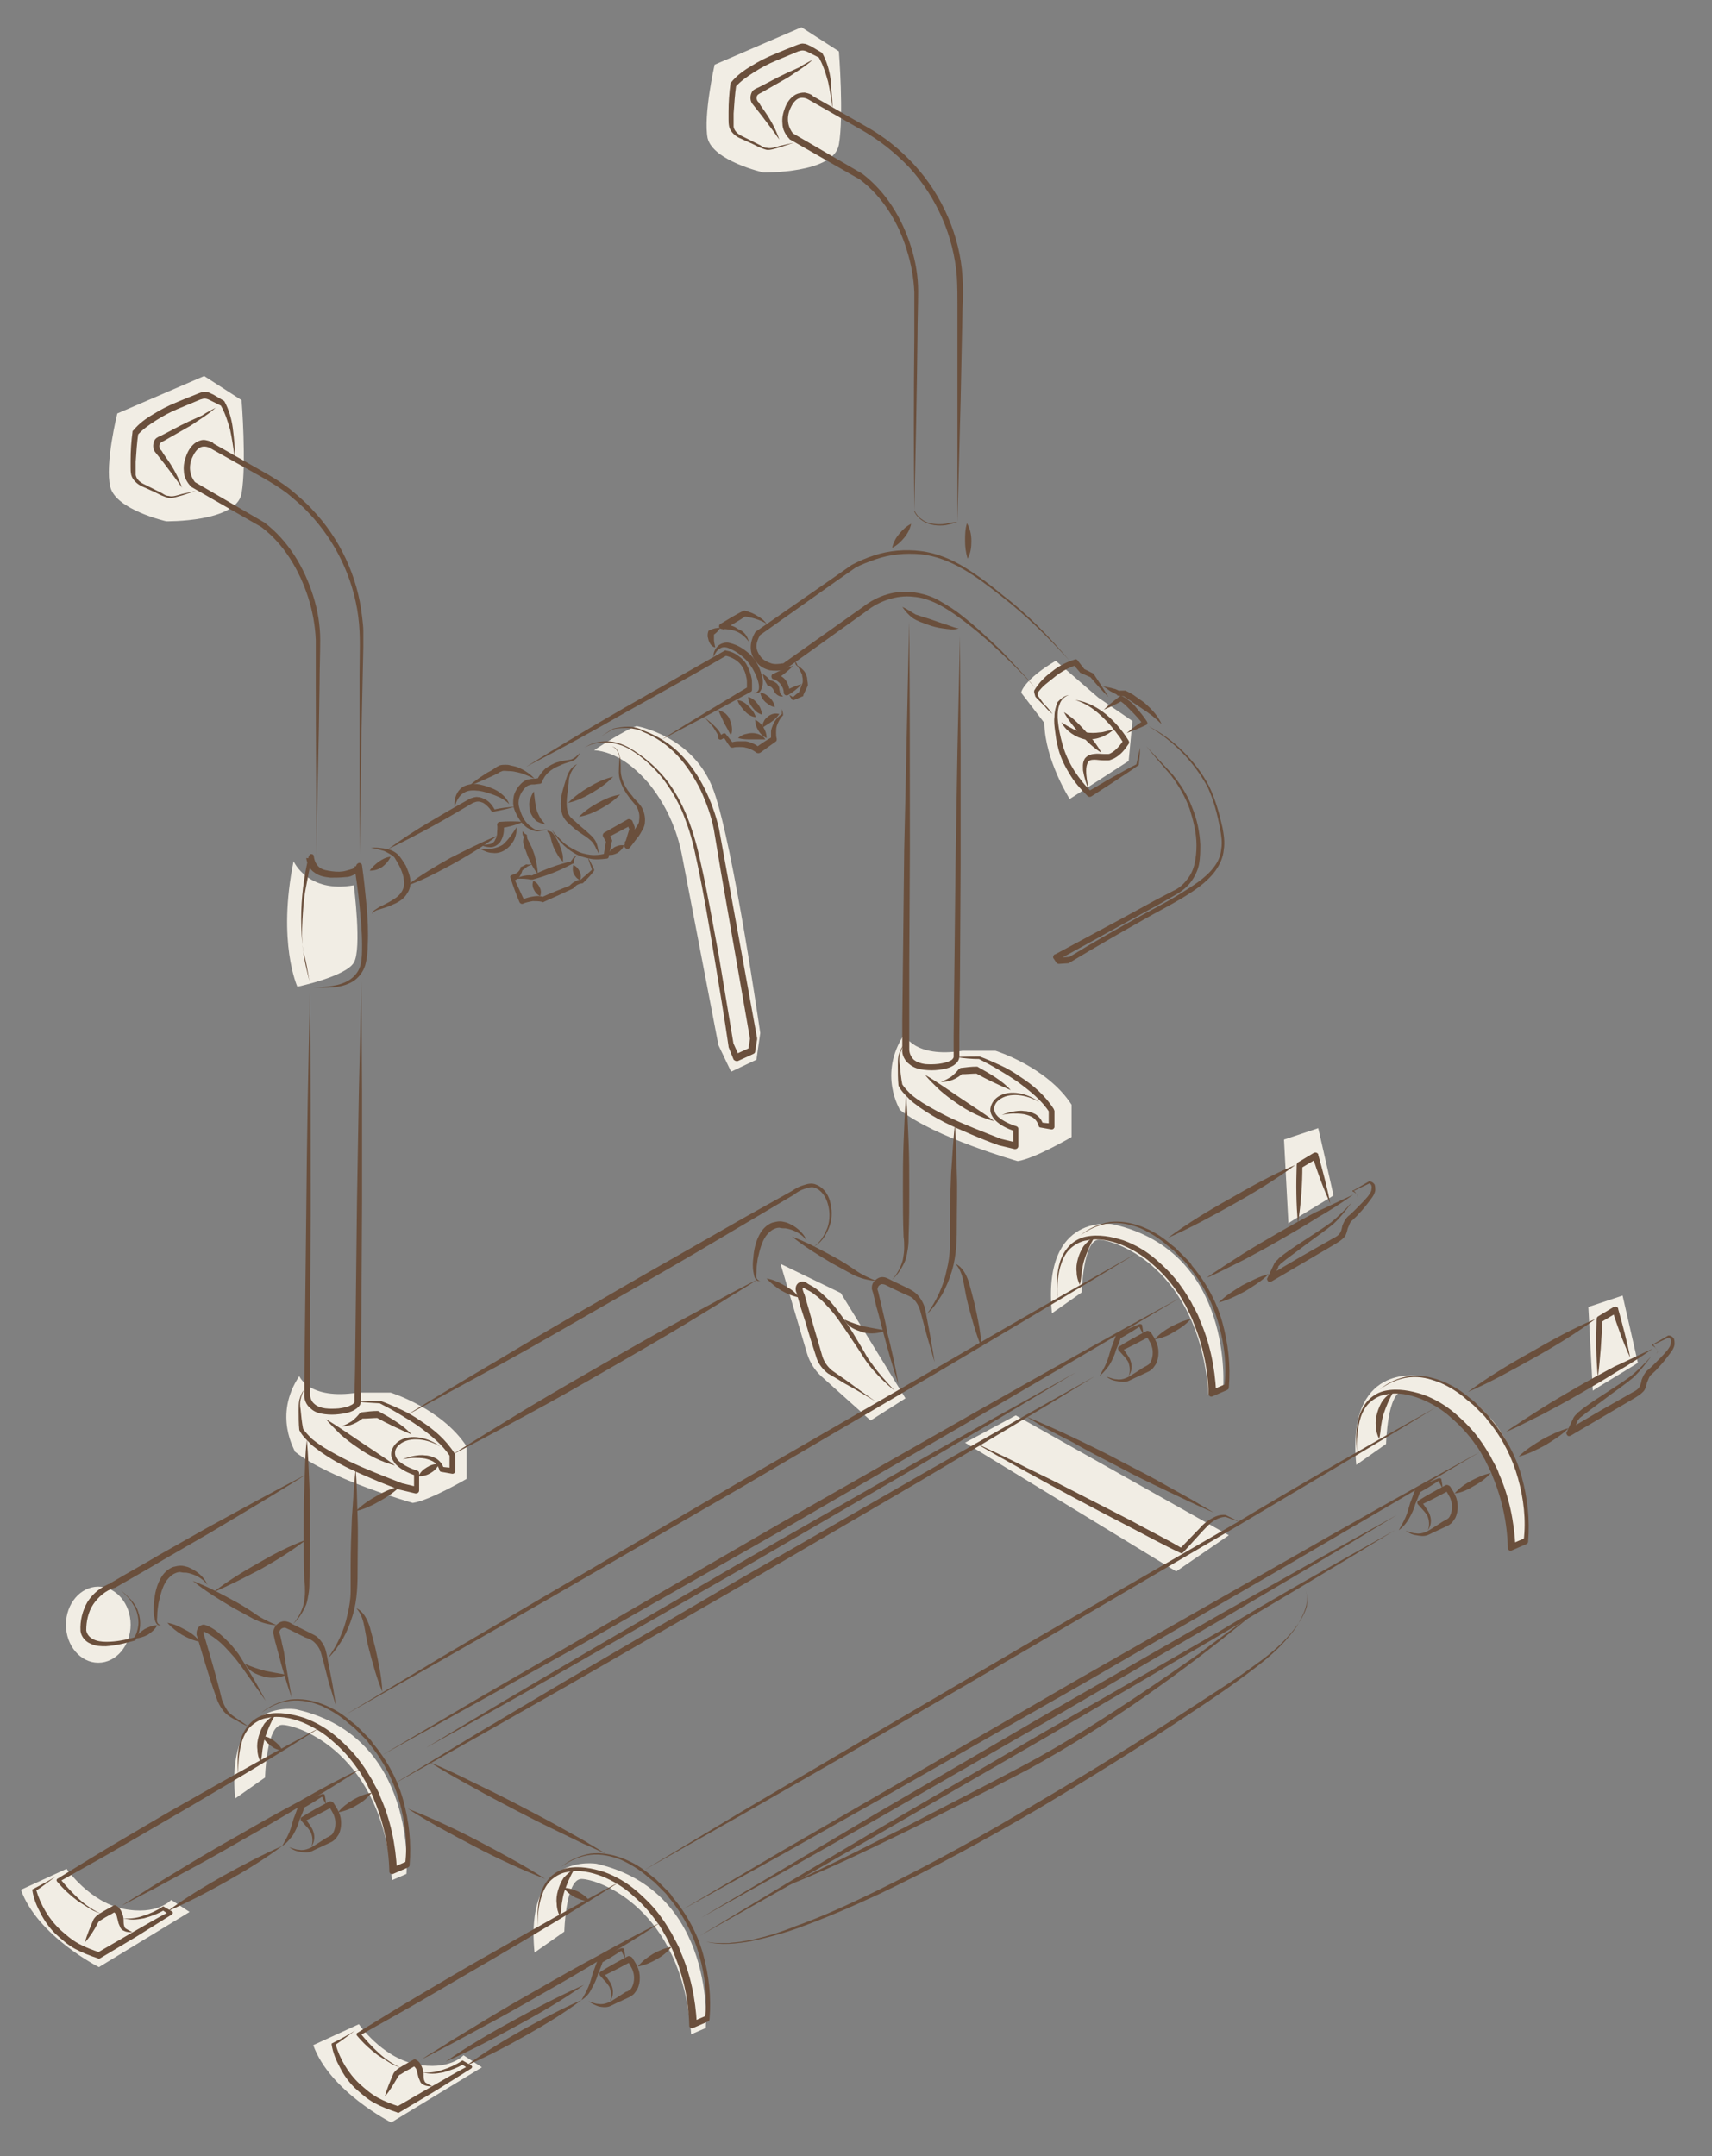 <?xml version="1.0" encoding="utf-8"?>
<!-- Generator: Adobe Illustrator 24.3.0, SVG Export Plug-In . SVG Version: 6.00 Build 0)  -->
<svg version="1.1" xmlns="http://www.w3.org/2000/svg" xmlns:xlink="http://www.w3.org/1999/xlink" x="0px" y="0px"
	 viewBox="0 0 270 340" style="enable-background:new 0 0 270 340;" xml:space="preserve">
<rect x="0" y="0" width="270" height="340" fill="#808080" stroke="none"/>
<style type="text/css">
	.st0{fill:#F1EDE4;}
	.st1{fill:#6A4F3C;}
	.st2{fill:none;}
</style>
<g id="Livello_3">
	<path class="st0" d="M47.2,217c0,0,1.5,3.8,9.2,2.6h5.2c0,0,8.1,2.5,12,8.5v5.1c0,0-5.8,3.4-8.5,3.8c0,0-13.1-3.7-18.6-8.1
		C46.6,228.8,43,223.3,47.2,217z"/>
	<path class="st0" d="M142.6,163.1c0,0,1.5,3.8,9.2,2.6h5.2c0,0,8.1,2.5,12,8.5v5.1c0,0-5.8,3.4-8.5,3.8c0,0-13.1-3.7-18.6-8.1
		C142,175,138.4,169.5,142.6,163.1z"/>
	<path class="st0" d="M213.9,231l4.7-3.3c0,0,0.2-8.3,2.7-8.3c2.5,0,15.9,4.4,17.3,24.5l2.3-1c0,0,1.8-21.5-17.2-25.9
		C223.7,217,212.3,214.9,213.9,231z"/>
	<path class="st0" d="M165.9,207.1l4.7-3.3c0,0,0.2-8.3,2.7-8.3c2.5,0,15.9,4.4,17.3,24.5l2.3-1c0,0,1.8-21.5-17.2-25.9
		C175.7,193,164.3,191,165.9,207.1z"/>
	<path class="st0" d="M84.3,307.9l4.7-3.3c0,0,0.2-8.3,2.7-8.3c2.5,0,15.9,4.4,17.3,24.5l2.3-1c0,0,1.8-21.5-17.2-25.9
		C94.1,293.9,82.7,291.9,84.3,307.9z"/>
	<path class="st0" d="M37.1,283.6l4.7-3.3c0,0,0.2-8.3,2.7-8.3c2.5,0,15.9,4.4,17.3,24.5l2.3-1c0,0,1.8-21.5-17.2-25.9
		C46.9,269.5,35.5,267.5,37.1,283.6z"/>
	<path class="st0" d="M18.5,65.2l13.7-5.9l5.9,3.8c0,0,0.8,10.1,0,14.7s-11.9,4.4-11.9,4.4s-7.9-1.8-8.8-5.4S18.5,65.2,18.5,65.2z"
		/>
	<path class="st0" d="M112.7,10.2l13.7-5.9l5.9,3.8c0,0,0.8,10.1,0,14.7s-11.9,4.4-11.9,4.4s-7.9-1.8-8.8-5.4
		C110.9,18.2,112.7,10.2,112.7,10.2z"/>
	<path class="st0" d="M93.7,118.3c0,0,4.8-3.2,6.7-3.8c0,0,9.1,1.5,12.2,10.3c3.1,8.8,7.3,38.1,7.3,38.1l-0.6,4.2l-4,1.9l-2-4.2
		l-5.7-29.7c-0.8-4.3-2.6-8.3-5.4-11.7C100,120.9,97.2,118.6,93.7,118.3z"/>
	<path class="st0" d="M166.5,104.2l6.7,5.8l5.4,3.7l-0.6,6.3l-9.3,6c0,0-3.9-6.1-4-12l-3.6-4.7C160.9,109.2,161.6,107.1,166.5,104.2
		z"/>
	<path class="st0" d="M46.3,135.8c0,0,2.2,5.1,9.5,3.8c0,0,1.3,10.1,0,12.2c-1.3,2.2-8.9,3.8-8.9,3.8S43.7,148.6,46.3,135.8z"/>
	<path class="st0" d="M10.5,294.7c0,0,3.6,5.2,8.9,6.3c5.4,1.1,7.6-1.4,7.6-1.4l2.9,1.9l-14.3,8.7c0,0-9.7-4.9-12.3-12.2L10.5,294.7
		z"/>
	<path class="st0" d="M56.6,319.2c0,0,3.6,5.2,8.9,6.3c5.4,1.1,7.6-1.4,7.6-1.4l2.9,1.9l-14.3,8.7c0,0-9.7-4.9-12.3-12.2L56.6,319.2
		z"/>
	<path class="st0" d="M250.5,206.1c0,0,0.7,13.3,0.7,13.2c0-0.1,7.1-4.3,7.1-4.4c0-0.1-2.4-10.6-2.4-10.6L250.5,206.1z"/>
	<path class="st0" d="M202.5,179.7c0,0,0.7,13.3,0.7,13.2c0-0.1,7.1-4.3,7.1-4.4c0-0.1-2.4-10.6-2.4-10.6L202.5,179.7z"/>
	<ellipse class="st0" cx="15.5" cy="256.2" rx="5.1" ry="6"/>
	<path class="st0" d="M123.1,199.3l9.5,4.6l10.2,16.6l-5.5,3.5l-7.8-7c-1-0.9-1.8-2.2-2.2-3.5L123.1,199.3z"/>
	<polygon class="st0" points="152.2,227.5 160.2,223.2 193.8,242.1 185.5,247.8 	"/>
</g>
<g id="Livello_2">
	<g>
		<path class="st1" d="M56.7,134.6l0-18.7l0-9.4c0-3.1,0.2-6.3-0.2-9.3c-0.8-6.1-3.6-11.9-7.8-16.3c-1-1.1-2.2-2.1-3.4-3.1
			c-1.2-0.9-2.5-1.7-3.9-2.5l-8.2-4.6l0,0l0,0c-0.5-0.3-1.2-0.4-1.7-0.1c-0.5,0.3-0.9,0.9-1.2,1.6c-0.3,0.7-0.4,1.4-0.3,2.1
			c0.1,0.7,0.4,1.3,0.8,1.8l-0.1-0.1l11,6.4l0,0l0,0c3.8,2.9,6.3,7.1,7.7,11.6c0.7,2.2,1.1,4.6,1.1,6.9c0,2.3-0.1,4.6-0.1,6.9
			c-0.1,9.2-0.4,18.5-0.5,27.7c0-9.2-0.1-18.5-0.1-27.7c0-2.3,0-4.6,0-6.9c-0.1-2.3-0.5-4.5-1.2-6.7c-1.4-4.3-3.8-8.4-7.4-11.1l0,0
			l-11-6.3c0,0-0.1,0-0.1-0.1c-0.6-0.6-1.1-1.5-1.1-2.4c-0.1-0.9,0.1-1.7,0.4-2.5c0.3-0.8,0.8-1.6,1.6-2.1c0.4-0.2,0.9-0.4,1.4-0.3
			c0.5,0.1,0.9,0.2,1.3,0.5l-0.1,0l8.1,4.6c1.4,0.8,2.7,1.6,4,2.6c1.2,1,2.4,2,3.5,3.2c4.4,4.6,7.2,10.6,7.9,16.9
			c0.1,0.8,0.2,1.6,0.2,2.4c0,0.8,0,1.6,0,2.4l-0.1,4.7l-0.2,9.4L56.7,134.6z"/>
	</g>
	<g>
		<path class="st1" d="M37,72c-0.2-1.4-0.4-2.8-0.7-4.2c-0.4-1.4-0.8-2.7-1.5-3.9l0.1,0.1l-1.8-0.9c-0.6-0.3-0.9-0.3-1.5-0.1
			c-1.2,0.5-2.4,1-3.6,1.5c-1.2,0.5-2.3,1.1-3.4,1.8c-1.1,0.7-2.1,1.4-2.9,2.3l0.1-0.2c-0.2,1.4-0.3,2.9-0.4,4.4l0,1.1
			c0,0.4,0,0.7,0,1c0.1,0.6,0.6,1.1,1.2,1.4l2,1l1,0.5c0.3,0.2,0.6,0.4,1,0.4c0.6,0.2,1.4-0.1,2.1-0.3l2.2-0.5l-2.1,0.7l-1.1,0.3
			c-0.4,0.1-0.8,0.2-1.2,0.1c-0.4-0.1-0.8-0.3-1.1-0.4l-1-0.5l-2-0.9c-0.7-0.3-1.5-1-1.7-1.8c-0.1-0.5-0.1-0.8-0.1-1.2l0-1.1
			c0-1.5,0.1-3,0.3-4.5l0,0c0-0.1,0-0.2,0.1-0.2c0.9-1.1,2-1.9,3.2-2.6c1.1-0.7,2.3-1.3,3.5-1.8c1.2-0.5,2.4-1,3.7-1.5
			c0.3-0.1,0.7-0.3,1.1-0.2c0.4,0,0.8,0.3,1.1,0.4l1.7,1l0,0c0,0,0.1,0.1,0.1,0.1c0.7,1.3,1.1,2.7,1.3,4.1
			C36.9,69.1,37.1,70.6,37,72z"/>
	</g>
	<g>
		<path class="st1" d="M34,64.3c-1.2,1.1-2.6,1.9-3.9,2.8c-1.4,0.8-2.8,1.6-4.2,2.4c-0.4,0.2-0.6,0.3-0.7,0.5
			c-0.1,0.2-0.1,0.5,0,0.7c0,0.1,0.2,0.3,0.3,0.4l0.3,0.5c0.2,0.3,0.5,0.7,0.7,1c0.9,1.3,1.7,2.8,2.2,4.3c-0.9-1.3-1.9-2.6-2.8-3.8
			l-1.5-1.9c-0.3-0.5-0.3-1.1-0.1-1.6c0.1-0.3,0.3-0.5,0.5-0.6c0.3-0.2,0.4-0.2,0.6-0.3c1.4-0.7,2.8-1.5,4.3-2.2l2.2-1
			C32.6,65,33.3,64.7,34,64.3z"/>
	</g>
	<g>
		<path class="st1" d="M151,82.3l0-19.4l0-9.7l0-4.8c0-1.6,0-3.2-0.1-4.8c-0.5-6.4-3.2-12.5-7.5-17.2c-2.2-2.3-4.7-4.3-7.5-5.9
			l-8.4-4.8l0,0l0,0c-0.5-0.3-1.2-0.4-1.7-0.1c-0.5,0.3-0.9,0.9-1.2,1.6c-0.3,0.7-0.4,1.4-0.3,2.1c0.1,0.7,0.4,1.3,0.8,1.8l-0.1-0.1
			l11,6.4l0,0l0,0c3.8,2.9,6.3,7.1,7.7,11.6c0.7,2.2,1.1,4.6,1.1,6.9c0,2.3-0.1,4.6-0.1,6.9c-0.1,9.2-0.3,18.5-0.5,27.7l0,0
			c0.3,0.6,0.7,1.1,1.2,1.4c0.5,0.4,1.1,0.6,1.8,0.7c0.6,0.1,1.3,0.1,1.9,0l0.9-0.2L151,82.3z M151,82.3l-0.9,0.3l-0.9,0.2
			c-0.6,0.1-1.3,0.1-1.9,0c-1.3-0.2-2.5-0.9-3.1-2.1c0,0,0,0,0,0l0,0c-0.1-9.2-0.1-18.5,0-27.7c0-2.3,0-4.6,0-6.9
			c-0.1-2.3-0.5-4.5-1.2-6.7c-1.3-4.3-3.8-8.4-7.4-11.1l0,0l-11-6.3c0,0-0.1,0-0.1-0.1c-0.6-0.6-1.1-1.5-1.1-2.4
			c-0.1-0.9,0.1-1.7,0.4-2.5c0.3-0.8,0.8-1.6,1.7-2.1c0.4-0.2,0.9-0.3,1.4-0.3c0.5,0.1,0.9,0.2,1.3,0.5l-0.1,0l8.4,4.8
			c2.9,1.6,5.5,3.7,7.7,6.1c4.4,4.8,7.2,11.2,7.6,17.7c0.1,1.6,0.1,3.3,0,4.9l-0.1,4.9l-0.2,9.7L151,82.3z"/>
	</g>
	<g>
		<path class="st1" d="M131.3,17.1c-0.2-1.4-0.4-2.8-0.7-4.2c-0.4-1.4-0.8-2.7-1.5-3.9l0.1,0.1l-1.8-0.9c-0.6-0.3-0.9-0.3-1.5-0.1
			c-1.2,0.5-2.4,1-3.6,1.5c-1.2,0.5-2.3,1.1-3.4,1.8c-1.1,0.7-2.1,1.4-2.9,2.3l0.1-0.2c-0.2,1.4-0.3,2.9-0.4,4.4l0,1.1
			c0,0.4,0,0.7,0,1c0.1,0.6,0.6,1.1,1.2,1.4l2,1l1,0.5c0.3,0.2,0.6,0.4,1,0.4c0.6,0.2,1.4-0.1,2.1-0.3l2.2-0.5l-2.1,0.7l-1.1,0.3
			c-0.4,0.1-0.8,0.2-1.2,0.1c-0.4-0.1-0.8-0.3-1.1-0.4l-1-0.5l-2-0.9c-0.7-0.3-1.5-1-1.7-1.8c-0.1-0.5-0.1-0.8-0.1-1.2l0-1.1
			c0-1.5,0.1-3,0.3-4.5l0,0c0-0.1,0-0.2,0.1-0.2c0.9-1.1,2-1.9,3.2-2.6c1.1-0.7,2.3-1.3,3.5-1.8c1.2-0.5,2.4-1,3.7-1.5
			c0.3-0.1,0.7-0.3,1.1-0.2c0.4,0,0.8,0.3,1.1,0.4l1.7,1l0,0c0,0,0.1,0.1,0.1,0.1c0.7,1.3,1.1,2.7,1.3,4.1
			C131.1,14.3,131.3,15.7,131.3,17.1z"/>
	</g>
	<g>
		<path class="st1" d="M128.2,9.4c-1.2,1.1-2.6,1.9-3.9,2.8c-1.4,0.8-2.8,1.6-4.2,2.4c-0.4,0.2-0.6,0.3-0.7,0.5
			c-0.1,0.2-0.1,0.5,0,0.7c0,0.1,0.2,0.3,0.3,0.4l0.3,0.5c0.2,0.3,0.5,0.7,0.7,1c0.9,1.3,1.7,2.8,2.2,4.3c-0.9-1.3-1.9-2.6-2.8-3.8
			l-1.5-1.9c-0.3-0.5-0.3-1.1-0.1-1.6c0.1-0.3,0.3-0.5,0.5-0.6c0.3-0.2,0.4-0.2,0.6-0.3c1.4-0.7,2.8-1.5,4.3-2.2l2.2-1
			C126.8,10.1,127.5,9.8,128.2,9.4z"/>
	</g>
	<g>
		<path class="st1" d="M48.8,154.7c-0.4-1.6-0.8-3.2-1-4.8c-0.2-1.6-0.3-3.3-0.3-5c0-3.3,0.4-6.6,1.2-9.9c0.1-0.2,0.3-0.4,0.5-0.3
			c0.2,0,0.3,0.2,0.3,0.4l0,0c0.1,0.7,0.4,1.3,0.9,1.7c0.5,0.4,1.3,0.5,2,0.6c0.8,0.1,1.5,0.1,2.2-0.1c0.4-0.1,0.7-0.2,1-0.3
			c0.3-0.1,0.5-0.4,0.6-0.5l0-0.1c0.1-0.2,0.4-0.4,0.6-0.3c0.2,0.1,0.3,0.2,0.3,0.4c0.3,2.1,0.5,4.1,0.7,6.2
			c0.2,2.1,0.3,4.2,0.2,6.3c0,1-0.1,2.1-0.4,3.2c-0.3,1-1,2-2,2.6c-1.9,1.1-4.1,1-6.2,0.9c2-0.1,4.2-0.1,5.9-1.3
			c0.8-0.6,1.4-1.4,1.6-2.4c0.2-0.9,0.2-2,0.2-3c0-2.1-0.2-4.1-0.4-6.2c-0.2-2.1-0.5-4.1-0.8-6.2l1,0.1c-0.2,0.6-0.6,0.9-1,1.2
			c-0.4,0.2-0.8,0.4-1.3,0.4c-0.9,0.1-1.7,0.1-2.5,0.1c-0.8-0.1-1.7-0.2-2.5-0.8c-0.8-0.5-1.2-1.5-1.3-2.3l0.9,0.1
			c-0.4,1.5-0.7,3.2-1,4.8c-0.3,1.6-0.4,3.2-0.5,4.9c-0.1,1.6-0.1,3.3,0.1,4.9C48.3,151.5,48.5,153.1,48.8,154.7z"/>
	</g>
	<g>
		<path class="st1" d="M48.9,156.3c0.1,11.7,0.1,23.3,0.1,35l-0.1,17.5l0,8.8l0,2.2c0,0.6,0.2,1.2,0.7,1.6c0.9,0.8,2.4,0.8,3.8,0.7
			c0.7-0.1,1.4-0.2,1.9-0.5c0.3-0.1,0.5-0.3,0.6-0.5c0,0,0-0.1,0-0.1l0-0.2l0-0.5l0.1-4.4l0.1-8.8l0.2-17.5l0.3-17.5l0.4-17.5
			l0.1,17.5l0,17.5L57,207.1l-0.1,8.8l0,4.4l0,0.5l0,0.3c0,0.2-0.1,0.3-0.1,0.4c-0.3,0.5-0.7,0.7-1,0.9c-0.8,0.4-1.5,0.5-2.3,0.6
			c-0.8,0.1-1.5,0.1-2.3,0c-0.8-0.1-1.6-0.3-2.2-0.9c-0.7-0.5-1.1-1.5-1-2.3l0-2.2l0.1-8.8l0.2-17.5C48.4,179.6,48.6,168,48.9,156.3
			z"/>
	</g>
	<g>
		<path class="st1" d="M47.9,219.2c-0.2,0.5-0.4,1-0.5,1.5c-0.1,0.5-0.1,1,0,1.5c0.1,1,0.2,2.1,0.4,3.1l0,0c0.3,0.5,0.9,1.1,1.4,1.6
			c0.6,0.5,1.2,0.9,1.8,1.3c1.3,0.8,2.6,1.5,4,2.2c2.7,1.3,5.6,2.4,8.4,3.5l0,0l2.5,0.6l-0.6,0.5l0-2.7l0.3,0.4
			c-1.2-0.4-2.3-0.9-3.2-1.8c-0.4-0.5-0.8-1.1-0.7-1.8c0.1-0.7,0.5-1.3,1-1.7c1-0.8,2.4-0.9,3.5-0.7c1.2,0.2,2.3,0.7,3.2,1.4
			c-1-0.6-2.1-1-3.3-1.1c-1.1-0.1-2.3,0.1-3.1,0.8c-0.4,0.3-0.7,0.8-0.7,1.3c0,0.5,0.2,0.9,0.6,1.3c0.8,0.7,1.9,1.2,2.9,1.5
			c0.2,0.1,0.3,0.2,0.3,0.4l0,2.7c0,0.3-0.2,0.5-0.5,0.5c0,0-0.1,0-0.1,0l0,0l-2.5-0.6l0,0c-1.4-0.5-2.9-1.1-4.3-1.7
			c-1.4-0.6-2.8-1.2-4.2-1.9c-1.4-0.7-2.7-1.5-4-2.4c-0.6-0.5-1.3-0.9-1.8-1.5c-0.6-0.6-1.1-1.1-1.5-1.9l0,0l0,0
			c-0.1-1-0.1-2.1-0.1-3.1c0-0.5,0-1.1,0.1-1.6C47.4,220.1,47.6,219.6,47.9,219.2z"/>
	</g>
	<g>
		<path class="st1" d="M56.4,221c1.2-0.1,2.3-0.1,3.5-0.1c0,0,0,0,0.1,0l0,0c1.1,0.4,2.2,0.9,3.3,1.4c1.1,0.5,2.1,1.1,3.1,1.8
			c2,1.3,3.9,2.9,5.3,5.1c0,0.1,0.1,0.2,0.1,0.3l0,2.5l0,0c0,0.2-0.2,0.4-0.4,0.4l-0.1,0c-0.6-0.1-1.1-0.2-1.7-0.3l0,0
			c-0.2,0-0.3-0.2-0.3-0.3c-0.1-0.4-0.4-0.9-0.8-1.2c-0.4-0.3-1-0.5-1.5-0.6c-0.6-0.1-1.1-0.1-1.7-0.1c-0.6,0-1.2,0.1-1.8,0.2
			c0.6-0.2,1.1-0.4,1.7-0.5c0.6-0.1,1.2-0.2,1.8-0.1c0.6,0,1.2,0.2,1.8,0.5c0.6,0.4,1,0.9,1.2,1.6l-0.3-0.3c0.6,0.1,1.1,0.1,1.7,0.2
			l-0.5,0.4l0-2.5l0.1,0.3c-1.2-1.9-3.1-3.4-5-4.8c-1-0.7-2-1.3-3-1.9c-1-0.6-2.1-1.2-3.1-1.7l0.1,0C58.7,221.2,57.6,221.2,56.4,221
			z"/>
	</g>
	<g>
		<path class="st1" d="M51.4,223.8c1.9,1.1,3.7,2.4,5.5,3.6l2.7,1.8c0.9,0.6,1.8,1.2,2.7,1.9c-2.2-0.6-4.2-1.6-6-2.9
			c-0.9-0.6-1.8-1.3-2.6-2C52.9,225.4,52.1,224.6,51.4,223.8z"/>
	</g>
	<g>
		<path class="st1" d="M53.9,224.9c0.6-0.2,1.1-0.5,1.6-0.8c0.5-0.4,0.9-0.8,1.2-1.2c0.1-0.1,0.2-0.1,0.3-0.2l0.1,0
			c0.8-0.1,1.6-0.2,2.4-0.2c0.1,0,0.2,0,0.3,0.1c0.9,0.5,1.8,1,2.7,1.6c0.9,0.6,1.7,1.2,2.4,2c-1.9-0.8-3.8-1.7-5.6-2.7l0.3,0.1
			c-0.8,0-1.6,0.1-2.5,0.1l0.3-0.2C56.5,224.3,55.1,225,53.9,224.9z"/>
	</g>
	<g>
		<path class="st1" d="M56.1,231.6c0.2,2.6,0.2,5.2,0.3,7.7c0.1,2.6,0,5.2,0,7.7c0,1.3,0,2.6-0.1,3.9c-0.1,1.3-0.3,2.6-0.7,3.9
			c-0.4,1.3-0.9,2.5-1.5,3.6c-0.7,1.1-1.4,2.2-2.4,3.1c1.5-2.1,2.6-4.4,3.1-6.9c0.3-1.2,0.5-2.5,0.5-3.7l0-3.9
			c0-2.6,0.1-5.2,0.2-7.7C55.7,236.8,55.8,234.2,56.1,231.6z"/>
	</g>
	<g>
		<path class="st1" d="M48.4,227c0.2,2.5,0.3,4.9,0.4,7.4c0.1,2.5,0.1,4.9,0.1,7.4c0,2.5,0,4.9-0.1,7.4c0,0.6,0,1.2-0.1,1.9
			c-0.1,0.6-0.2,1.3-0.4,1.9c-0.5,1.2-1.2,2.3-2.1,3.1c0.8-0.9,1.4-2,1.7-3.2c0.1-0.6,0.2-1.2,0.2-1.8c0-0.6,0-1.2-0.1-1.8
			c-0.1-2.5-0.1-4.9-0.1-7.4c0-2.5,0-4.9,0.1-7.4C48.1,231.9,48.1,229.4,48.4,227z"/>
	</g>
	<g>
		<path class="st1" d="M48.3,232.5c-4.9,3.1-10,6.1-15,9.1l-7.6,4.4c-2.5,1.5-5,2.9-7.6,4.4c0,0-0.1,0-0.1,0l0,0
			c-1.3,0.4-2.5,1.4-3.3,2.6c-0.8,1.2-1.1,2.7-1.1,4.1c0.1,0.6,0.5,1.1,1.1,1.4c0.6,0.3,1.3,0.4,2.1,0.4c1.5,0,3-0.3,4.4-0.7
			l-0.1,0.1c0.4-0.5,0.6-1.2,0.7-1.9c0.1-0.7,0-1.4-0.2-2.1c-0.2-0.7-0.6-1.3-1-1.9c-0.2-0.3-0.5-0.6-0.7-0.8l-0.8-0.8l0.8,0.7
			c0.3,0.3,0.5,0.5,0.8,0.8c0.5,0.6,0.9,1.2,1.1,1.9c0.5,1.4,0.4,3.1-0.4,4.4c0,0-0.1,0.1-0.1,0.1l0,0c-1.5,0.4-3,0.8-4.6,0.9
			c-0.8,0-1.6,0-2.4-0.4c-0.8-0.3-1.5-1.1-1.6-2c-0.1-1.6,0.3-3.2,1.1-4.6c0.9-1.4,2.2-2.4,3.8-3l-0.1,0c2.5-1.5,5.1-2.9,7.6-4.4
			l7.6-4.3C38,238,43.1,235.2,48.3,232.5z"/>
	</g>
	<g>
		<path class="st1" d="M43.7,256.3c-1.3-0.1-2.5-0.4-3.7-1c-1.1-0.6-2.2-1.2-3.3-1.8c-2.2-1.3-4.3-2.6-6.3-4.2
			c2.4,0.9,4.6,2.1,6.8,3.3c1.1,0.6,2.2,1.3,3.2,2C41.4,255.3,42.5,255.8,43.7,256.3z"/>
	</g>
	<g>
		<path class="st1" d="M31.5,258.9c-1-0.2-1.9-0.6-2.8-1.1c-0.8-0.5-1.6-1.1-2.3-1.9c1.1,0.2,1.9,0.6,2.8,1.1
			C30,257.4,30.9,258,31.5,258.9z"/>
	</g>
	<g>
		<path class="st1" d="M32.7,249.9c-0.8-1.1-2.1-1.7-3.3-1.9c-0.3,0-0.6,0-1-0.1c-0.3,0-0.6,0.1-0.8,0.2c-0.5,0.2-0.9,0.6-1.3,1.1
			c-0.7,1-1,2.3-1.3,3.6c-0.1,0.7-0.2,1.3-0.2,2c0,0.3-0.1,0.7,0,1c0.1,0.3,0.4,0.5,0.7,0.5c-0.2,0-0.3,0-0.5,0
			c-0.2-0.1-0.3-0.2-0.4-0.4c-0.2-0.3-0.2-0.7-0.3-1.1c-0.1-0.7-0.1-1.4,0-2.1c0.1-1.4,0.4-2.8,1.2-4.1c0.4-0.6,1-1.2,1.8-1.5
			c0.4-0.1,0.8-0.2,1.2-0.2c0.4,0,0.7,0.1,1.1,0.2C30.9,247.6,32.2,248.6,32.7,249.9z"/>
	</g>
	<g>
		<path class="st1" d="M21.3,258.4c0.4-0.7,0.9-1.1,1.5-1.5c0.6-0.3,1.2-0.6,2-0.6c-0.4,0.7-0.9,1.1-1.5,1.5
			C22.7,258.1,22.1,258.3,21.3,258.4z"/>
	</g>
	<g>
		<path class="st1" d="M33.6,251.1c2.2-1.7,4.6-3.2,7.1-4.6c2.4-1.4,4.9-2.7,7.6-3.7c-2.2,1.7-4.6,3.2-7.1,4.6
			C38.7,248.7,36.2,250,33.6,251.1z"/>
	</g>
	<g>
		<path class="st1" d="M56.1,238.3c1-1,2.2-1.8,3.3-2.4c1.2-0.7,2.4-1.2,3.8-1.6c-1,1-2.2,1.8-3.3,2.4
			C58.7,237.4,57.4,238,56.1,238.3z"/>
	</g>
	<g>
		<path class="st1" d="M66,232.8c0.3-0.7,0.8-1.1,1.3-1.4c0.5-0.3,1.1-0.6,1.9-0.5c-0.3,0.7-0.8,1.1-1.3,1.4
			C67.4,232.6,66.8,232.8,66,232.8z"/>
	</g>
	<g>
		<path class="st1" d="M71.3,229.4c3.9-2.5,7.9-4.9,11.8-7.3c4-2.4,8-4.7,12-7c4-2.3,8-4.6,12.1-6.8l6.1-3.3c2-1.1,4.1-2.2,6.1-3.2
			c-1.9,1.3-3.9,2.4-5.9,3.7l-5.9,3.6c-4,2.4-8,4.7-12,7c-4,2.3-8,4.6-12.1,6.8C79.4,225.1,75.4,227.3,71.3,229.4z"/>
	</g>
	<g>
		<path class="st1" d="M63.9,223.3c5-3.1,10-6.1,15.1-9.1c5-3,10.1-6,15.2-8.9c5.1-3,10.2-5.9,15.3-8.8l7.7-4.4l7.7-4.3l0,0
			c0.6-0.4,1.1-0.7,1.8-0.9c0.6-0.2,1.3-0.4,2-0.1c1.3,0.5,2.1,1.8,2.3,3.1c0.3,1.3,0.2,2.6-0.3,3.8c-0.5,1.2-1.2,2.3-2.4,2.9
			c1.1-0.7,1.7-1.8,2.2-3c0.4-1.2,0.4-2.5,0.1-3.6c-0.3-1.2-1-2.3-2.1-2.7c-0.5-0.2-1.1,0-1.7,0.2c-0.6,0.2-1.1,0.5-1.6,0.9l0,0
			l-7.6,4.5l-7.6,4.5c-5.1,3-10.2,5.9-15.3,8.8c-5.1,2.9-10.2,5.9-15.3,8.7C74.2,217.7,69.1,220.5,63.9,223.3z"/>
	</g>
	<g>
		<path class="st1" d="M41.9,268.2l-2.4-3.4c-0.8-1.1-1.6-2.3-2.5-3.4c-0.9-1-1.8-2.1-2.9-2.9c-0.5-0.4-1.1-0.8-1.7-1.1
			c-0.2-0.1-0.2-0.1-0.2-0.1c0,0-0.1,0-0.1,0.1c0,0,0,0.1,0,0.1l0,0l0,0.1l0.1,0.3c0.8,2.7,1.6,5.4,2.3,8.1l0.5,2
			c0.2,0.6,0.5,1.2,0.9,1.8c0.4,0.5,1,0.9,1.6,1.3c0.6,0.4,1.2,0.8,1.7,1.2c-0.6-0.3-1.3-0.6-1.9-1c-0.6-0.3-1.3-0.7-1.8-1.2
			c-0.5-0.5-0.9-1.2-1.2-1.9l-0.7-2c-0.9-2.7-1.7-5.4-2.5-8.1l-0.1-0.3l0-0.1c0-0.1,0-0.1,0-0.2c0-0.3,0.1-0.6,0.3-0.9
			c0.2-0.2,0.5-0.4,0.8-0.4c0.3,0,0.6,0.2,0.7,0.2c0.6,0.3,1.3,0.7,1.8,1.2c0.6,0.5,1.1,1,1.6,1.5c0.5,0.5,0.9,1.1,1.4,1.7
			C39.2,263.3,40.6,265.7,41.9,268.2z"/>
	</g>
	<g>
		<path class="st1" d="M37.6,280c-0.2-1.9-0.2-3.9,0.4-5.8c0.3-0.9,0.8-1.8,1.5-2.5c0.7-0.7,1.6-1.2,2.6-1.4c2-0.4,4,0,5.9,0.6
			c1.9,0.7,3.6,1.7,5.1,3c1.5,1.3,2.9,2.7,4,4.3c0.6,0.8,1.1,1.7,1.6,2.5c0.4,0.9,1,1.7,1.3,2.7c1.6,3.6,2.4,7.5,2.6,11.5l-0.7-0.4
			l2.3-1l-0.3,0.4c0.4-3.2,0-6.6-0.9-9.8c-0.9-3.2-2.4-6.2-4.5-8.8c-0.3-0.3-0.5-0.7-0.8-1l-0.9-0.9c-0.3-0.3-0.6-0.6-0.9-0.9
			l-1-0.8c-1.2-1.1-2.7-2-4.2-2.7c-1.5-0.6-3.2-1-4.9-0.8c-1.7,0.2-3.2,0.9-4.6,1.9c1.3-1.1,2.9-1.8,4.6-2.1c1.7-0.2,3.4,0.1,5,0.7
			c1.6,0.6,3.1,1.5,4.4,2.6l1,0.8c0.3,0.3,0.6,0.6,0.9,0.9l0.9,0.9c0.3,0.3,0.6,0.6,0.8,1c2.2,2.6,3.9,5.7,4.8,9
			c0.9,3.3,1.3,6.7,1,10.2c0,0.2-0.1,0.3-0.3,0.4l0,0l-2.3,1c-0.2,0.1-0.5,0-0.6-0.3c0-0.1,0-0.1,0-0.2c-0.1-3.8-0.9-7.6-2.4-11.2
			c-0.3-0.9-0.8-1.7-1.2-2.6c-0.5-0.8-0.9-1.7-1.5-2.4c-1.1-1.6-2.4-3-3.8-4.2c-1.4-1.3-3.1-2.3-4.8-3c-1.8-0.7-3.7-1.1-5.5-0.7
			c-0.9,0.1-1.8,0.6-2.5,1.2c-0.7,0.6-1.2,1.5-1.5,2.4C37.7,276.1,37.5,278.1,37.6,280z"/>
	</g>
	<g>
		<path class="st1" d="M41.4,273.8c0.7,0,1.3,0.3,1.8,0.7c0.5,0.4,1,0.8,1.3,1.5c-0.7,0-1.3-0.3-1.8-0.7
			C42.2,274.9,41.7,274.5,41.4,273.8z"/>
	</g>
	<g>
		<path class="st1" d="M43.4,270.4c-0.7,1.2-1.2,2.4-1.6,3.6c-0.2,0.6-0.3,1.3-0.4,1.9c-0.1,0.7-0.1,1.3-0.3,2
			c-0.3-0.6-0.5-1.3-0.5-2c-0.1-0.7,0-1.4,0.2-2.1c0.2-0.7,0.5-1.4,0.9-2C42.2,271.2,42.8,270.7,43.4,270.4z"/>
	</g>
	<g>
		<path class="st1" d="M166.8,204.7c-0.2-1.9-0.2-3.9,0.4-5.8c0.3-0.9,0.8-1.8,1.5-2.5c0.7-0.7,1.6-1.2,2.6-1.4c2-0.4,4,0,5.9,0.6
			c1.9,0.7,3.6,1.7,5.1,3c1.5,1.3,2.9,2.7,4,4.3c0.6,0.8,1.1,1.7,1.6,2.5c0.4,0.9,1,1.7,1.3,2.7c1.6,3.6,2.4,7.5,2.6,11.5l-0.7-0.4
			l2.3-1l-0.3,0.4c0.4-3.2,0-6.6-0.9-9.8c-0.9-3.2-2.4-6.2-4.5-8.8c-0.3-0.3-0.5-0.7-0.8-1l-0.9-0.9c-0.3-0.3-0.6-0.6-0.9-0.9
			l-1-0.8c-1.2-1.1-2.7-2-4.2-2.7c-1.5-0.6-3.2-1-4.9-0.8c-1.7,0.2-3.2,0.9-4.6,1.9c1.3-1.1,2.9-1.8,4.6-2.1c1.7-0.2,3.4,0.1,5,0.7
			c1.6,0.6,3.1,1.5,4.4,2.6l1,0.8c0.3,0.3,0.6,0.6,0.9,0.9l0.9,0.9c0.3,0.3,0.6,0.6,0.8,1c2.2,2.6,3.9,5.7,4.8,9
			c0.9,3.3,1.3,6.7,1,10.2c0,0.2-0.1,0.3-0.3,0.4l0,0l-2.3,1c-0.2,0.1-0.5,0-0.6-0.3c0-0.1,0-0.1,0-0.2c-0.1-3.8-0.9-7.6-2.4-11.2
			c-0.3-0.9-0.8-1.7-1.2-2.6c-0.5-0.8-0.9-1.7-1.5-2.4c-1.1-1.6-2.4-3-3.8-4.2c-1.4-1.3-3.1-2.3-4.8-3c-1.8-0.7-3.7-1.1-5.5-0.7
			c-0.9,0.1-1.8,0.6-2.5,1.2c-0.7,0.6-1.2,1.5-1.5,2.4C166.8,200.8,166.7,202.8,166.8,204.7z"/>
	</g>
	<g>
		<path class="st1" d="M172.6,195.1c-0.7,1.2-1.2,2.4-1.6,3.6c-0.2,0.6-0.3,1.3-0.4,1.9c-0.1,0.7-0.1,1.3-0.3,2
			c-0.3-0.6-0.5-1.3-0.5-2c-0.1-0.7,0-1.4,0.2-2.1c0.2-0.7,0.5-1.4,0.9-2C171.4,195.9,171.9,195.4,172.6,195.1z"/>
	</g>
	<g>
		<path class="st1" d="M50.5,272.4c-6.7,4.3-13.6,8.4-20.4,12.4c-3.4,2-6.9,4-10.3,6c-3.4,2-6.9,3.9-10.4,5.9l0.1-0.4
			c0.9,1.1,1.9,2.2,3,3.2c1.1,1,2.3,1.8,3.7,2.4c-0.7-0.3-1.4-0.5-2-0.9c-0.6-0.4-1.3-0.8-1.9-1.2c-1.2-0.9-2.3-1.9-3.3-3.1
			c-0.1-0.1-0.1-0.3,0-0.4l0,0l0,0c3.4-2.1,6.8-4.2,10.2-6.2c3.4-2,6.9-4.1,10.3-6C36.5,280.1,43.5,276.2,50.5,272.4z"/>
	</g>
	<g>
		<path class="st1" d="M8.8,295.9c-1.1,0.8-2.1,1.6-3.2,2.3l0.1-0.2c0.7,2.4,2,4.6,3.8,6.3c0.9,0.8,1.8,1.6,2.9,2.2
			c1.1,0.6,2.2,1,3.4,1.4l-0.4,0l5.7-3.3c1.9-1.1,3.8-2.2,5.7-3.2l0,0.6l-1.2-0.8l0.3,0c-1,0.6-2.1,1-3.2,1.3
			c-0.6,0.1-1.1,0.2-1.7,0.2c-0.6,0-1.1-0.1-1.7-0.2c1.1,0.1,2.2,0,3.3-0.4c1-0.3,2.1-0.8,3-1.4c0.1-0.1,0.2-0.1,0.3,0l0,0l1.2,0.7
			c0.2,0.1,0.2,0.3,0.1,0.4c0,0-0.1,0.1-0.1,0.1l0,0c-1.9,1.2-3.7,2.3-5.6,3.5l-5.7,3.4l0,0c-0.1,0.1-0.3,0.1-0.4,0
			c-1.2-0.4-2.5-0.9-3.6-1.5c-1.1-0.6-2.1-1.5-3.1-2.4c-0.9-0.9-1.7-2-2.3-3.2c-0.6-1.1-1.1-2.3-1.3-3.6l0,0c0-0.1,0-0.2,0.1-0.2
			C6.5,297.2,7.7,296.6,8.8,295.9z"/>
	</g>
	<g>
		<path class="st1" d="M13.4,306.3c0.3-1.2,0.8-2.3,1.3-3.5c0.1-0.3,0.5-0.7,0.8-0.9c0.3-0.2,0.5-0.3,0.8-0.5
			c0.5-0.3,1.1-0.6,1.6-0.9l0,0c0.1-0.1,0.3-0.1,0.4,0c0.6,0.3,0.8,0.8,1,1.3c0.2,0.5,0.2,0.9,0.2,1.3c0,0.4,0.1,0.8,0.3,1
			c0.3,0.2,0.7,0.4,1.1,0.6c-0.4,0-0.9,0-1.3-0.2c-0.3-0.1-0.5-0.3-0.6-0.5c-0.1-0.2-0.2-0.5-0.3-0.7c-0.1-0.4-0.2-0.8-0.3-1.2
			c-0.1-0.3-0.4-0.6-0.6-0.7l0.5,0c-0.5,0.3-1,0.6-1.6,0.9c-0.3,0.2-0.5,0.3-0.8,0.5c-0.3,0.1-0.3,0.2-0.5,0.5
			C14.9,304.3,14.2,305.4,13.4,306.3z"/>
	</g>
	<g>
		<path class="st1" d="M38.7,262.4c1.1,0.5,2.1,0.8,3.2,1.1c0.5,0.1,1.1,0.2,1.6,0.3c0.6,0.1,1.1,0.2,1.7,0.3
			c-1.1,0.5-2.4,0.6-3.6,0.3c-0.6-0.2-1.2-0.4-1.7-0.7C39.4,263.4,38.9,262.9,38.7,262.4z"/>
	</g>
	<g>
		<path class="st1" d="M46,267.7c-0.8-2.3-1.5-4.6-2.1-7c-0.2-0.6-0.3-1.2-0.5-1.8l-0.2-0.9c0-0.1-0.1-0.3-0.1-0.5
			c0-0.2,0-0.4,0.1-0.6c0.3-0.8,1.1-1.4,2-1.2c0.5,0.1,0.7,0.3,0.9,0.4l0.8,0.4l1.6,0.8c0.5,0.3,1.2,0.5,1.7,1
			c0.5,0.5,0.9,1.1,1.1,1.7c0.2,0.7,0.3,1.2,0.4,1.8l0.7,3.6c0.2,1.2,0.4,2.4,0.6,3.6c-0.4-1.2-0.7-2.3-1.1-3.5l-0.9-3.5
			c-0.2-0.6-0.3-1.2-0.5-1.7c-0.2-0.5-0.5-0.9-0.9-1.3c-0.4-0.4-0.9-0.6-1.5-0.8l-1.6-0.8l-0.8-0.4c-0.3-0.1-0.6-0.3-0.7-0.3
			c-0.4-0.1-0.8,0.2-0.9,0.5c0,0.1-0.1,0.2,0,0.3c0,0.1,0,0.2,0.1,0.4l0.2,0.9c0.1,0.6,0.3,1.2,0.4,1.8
			C45.1,262.9,45.6,265.3,46,267.7z"/>
	</g>
	<g>
		<path class="st1" d="M56.2,253.6c1.1,0.5,1.7,1.7,2.1,2.9c0.3,1.1,0.6,2.2,0.9,3.4c0.5,2.3,1,4.5,1.1,6.9
			c-0.9-2.2-1.5-4.4-2.1-6.7c-0.3-1.1-0.5-2.3-0.7-3.4C57.3,255.6,57,254.5,56.2,253.6z"/>
	</g>
	<g>
		<path class="st1" d="M143.4,98c0.1,12,0.1,24,0.1,36l-0.1,18l0,9l0,4.5c0,0.6,0.3,1.2,0.7,1.6c0.5,0.4,1.1,0.6,1.8,0.7
			c1.3,0.1,3,0,4.1-0.6c0.2-0.1,0.4-0.4,0.4-0.5l0-1.1l0-2.3l0.1-9l0.2-18l0.3-18l0.4-18l0.1,18l0,18l-0.1,18l-0.1,9l0,2.3l0,1.1
			c-0.1,0.7-0.5,1-0.9,1.3c-0.8,0.5-1.6,0.6-2.3,0.7c-0.8,0.1-1.5,0.1-2.4,0c-0.8-0.1-1.6-0.3-2.3-0.9c-0.7-0.5-1.2-1.5-1.1-2.3
			l0-4.5l0.1-9l0.2-18C142.9,122,143.1,110,143.4,98z"/>
	</g>
	<g>
		<path class="st1" d="M142.4,164.9c-0.2,0.5-0.4,1-0.5,1.5c-0.1,0.5-0.1,1,0,1.5c0.1,1,0.2,2.1,0.4,3.1l0,0
			c0.3,0.5,0.9,1.1,1.4,1.6c0.6,0.5,1.2,0.9,1.8,1.3c1.3,0.8,2.6,1.5,4,2.2c2.7,1.3,5.6,2.4,8.4,3.5l0,0l2.5,0.6l-0.6,0.5l0-2.7
			l0.3,0.4c-1.2-0.4-2.3-0.9-3.2-1.8c-0.4-0.5-0.8-1.1-0.7-1.8c0.1-0.7,0.5-1.3,1-1.7c1-0.8,2.4-0.9,3.5-0.7
			c1.2,0.2,2.3,0.7,3.2,1.4c-1-0.6-2.1-1-3.3-1.1c-1.1-0.1-2.3,0.1-3.1,0.8c-0.4,0.3-0.7,0.8-0.7,1.3c0,0.5,0.2,0.9,0.6,1.3
			c0.8,0.7,1.9,1.2,2.9,1.5c0.2,0.1,0.3,0.2,0.3,0.4l0,2.7c0,0.3-0.2,0.5-0.5,0.5c0,0-0.1,0-0.1,0l0,0l-2.5-0.6l0,0
			c-1.4-0.5-2.9-1.1-4.3-1.7c-1.4-0.6-2.8-1.2-4.2-1.9c-1.4-0.7-2.7-1.5-4-2.4c-0.6-0.5-1.3-0.9-1.8-1.5c-0.6-0.6-1.1-1.1-1.5-1.9
			l0,0l0,0c-0.1-1-0.1-2.1-0.1-3.1c0-0.5,0-1.1,0.1-1.6C141.9,165.8,142.1,165.3,142.4,164.9z"/>
	</g>
	<g>
		<path class="st1" d="M150.9,166.7c1.2-0.1,2.3-0.1,3.5-0.1c0,0,0,0,0.1,0l0,0c1.1,0.4,2.2,0.9,3.3,1.4c1.1,0.5,2.1,1.1,3.1,1.8
			c2,1.3,3.9,2.9,5.3,5.1c0,0.1,0.1,0.2,0.1,0.3l0,2.5l0,0c0,0.2-0.2,0.4-0.4,0.4l-0.1,0c-0.6-0.1-1.1-0.2-1.7-0.3l0,0
			c-0.2,0-0.3-0.2-0.3-0.3c-0.1-0.4-0.4-0.9-0.8-1.2c-0.4-0.3-1-0.5-1.5-0.6c-0.6-0.1-1.1-0.1-1.7-0.1c-0.6,0-1.2,0.1-1.8,0.2
			c0.6-0.2,1.1-0.4,1.7-0.5c0.6-0.1,1.2-0.2,1.8-0.1c0.6,0,1.2,0.2,1.8,0.5c0.6,0.4,1,0.9,1.2,1.6l-0.3-0.3c0.6,0.1,1.1,0.1,1.7,0.2
			l-0.5,0.4l0-2.5l0.1,0.3c-1.2-1.9-3.1-3.4-5-4.8c-1-0.7-2-1.3-3-1.9c-1-0.6-2.1-1.2-3.1-1.7l0.1,0
			C153.2,167,152.1,166.9,150.9,166.7z"/>
	</g>
	<g>
		<path class="st1" d="M145.9,169.5c1.9,1.1,3.7,2.4,5.5,3.6l2.7,1.8c0.9,0.6,1.8,1.2,2.7,1.9c-2.2-0.6-4.2-1.6-6-2.9
			c-0.9-0.6-1.8-1.3-2.6-2C147.4,171.1,146.6,170.4,145.9,169.5z"/>
	</g>
	<g>
		<path class="st1" d="M148.4,170.6c0.6-0.2,1.1-0.5,1.6-0.8c0.5-0.4,0.9-0.8,1.2-1.2c0.1-0.1,0.2-0.1,0.3-0.2l0.1,0
			c0.8-0.1,1.6-0.2,2.4-0.2c0.1,0,0.2,0,0.3,0.1c0.9,0.5,1.8,1,2.7,1.6c0.9,0.6,1.7,1.2,2.4,2c-1.9-0.8-3.8-1.7-5.6-2.7l0.3,0.1
			c-0.8,0-1.6,0.1-2.5,0.1l0.3-0.2C151,170.1,149.6,170.7,148.4,170.6z"/>
	</g>
	<g>
		<path class="st1" d="M150.6,177.3c0.2,2.6,0.2,5.2,0.3,7.7c0.1,2.6,0,5.2,0,7.7c0,1.3,0,2.6-0.1,3.9c-0.1,1.3-0.3,2.6-0.7,3.9
			c-0.4,1.3-0.9,2.5-1.5,3.6c-0.7,1.1-1.4,2.2-2.4,3.1c1.5-2.1,2.6-4.4,3.1-6.9c0.3-1.2,0.5-2.5,0.5-3.7l0-3.9
			c0-2.6,0.1-5.2,0.2-7.7C150.2,182.5,150.3,179.9,150.6,177.3z"/>
	</g>
	<g>
		<path class="st1" d="M142.9,172.7c0.2,2.5,0.3,4.9,0.4,7.4c0.1,2.5,0.1,4.9,0.1,7.4c0,2.5,0,4.9-0.1,7.4c0,0.6,0,1.2-0.1,1.9
			c-0.1,0.6-0.2,1.3-0.4,1.9c-0.5,1.2-1.2,2.3-2.1,3.1c0.8-0.9,1.4-2,1.7-3.2c0.1-0.6,0.2-1.2,0.2-1.8c0-0.6,0-1.2-0.1-1.8
			c-0.1-2.5-0.1-4.9-0.1-7.4c0-2.5,0-4.9,0.1-7.4C142.6,177.6,142.7,175.1,142.9,172.7z"/>
	</g>
	<g>
		<path class="st1" d="M138.2,202c-1.3-0.1-2.5-0.4-3.7-1c-1.1-0.6-2.2-1.2-3.3-1.8c-2.2-1.3-4.3-2.6-6.3-4.2
			c2.4,0.9,4.6,2.1,6.8,3.3c1.1,0.6,2.2,1.3,3.2,2C135.9,201,137,201.5,138.2,202z"/>
	</g>
	<g>
		<path class="st1" d="M126,204.6c-1-0.2-1.9-0.6-2.8-1.1c-0.8-0.5-1.6-1.1-2.3-1.9c1.1,0.2,1.9,0.6,2.8,1.1
			C124.6,203.2,125.4,203.7,126,204.6z"/>
	</g>
	<g>
		<path class="st1" d="M127.2,195.6c-0.8-1.1-2.1-1.7-3.3-1.9c-0.3,0-0.6,0-1-0.1c-0.3,0-0.6,0.1-0.8,0.2c-0.5,0.2-0.9,0.6-1.3,1.1
			c-0.7,1-1,2.3-1.3,3.6c-0.1,0.7-0.2,1.3-0.2,2c0,0.3-0.1,0.7,0,1c0.1,0.3,0.4,0.5,0.7,0.5c-0.2,0-0.3,0-0.5,0
			c-0.2-0.1-0.3-0.2-0.4-0.4c-0.2-0.3-0.2-0.7-0.3-1.1c-0.1-0.7-0.1-1.4,0-2.1c0.1-1.4,0.4-2.8,1.2-4.1c0.4-0.6,1-1.2,1.8-1.5
			c0.4-0.1,0.8-0.2,1.2-0.2c0.4,0,0.7,0.1,1.1,0.2C125.4,193.3,126.7,194.3,127.2,195.6z"/>
	</g>
	<g>
		<path class="st1" d="M138.1,221c-1.7-1-3.3-2-5-2.9c-0.8-0.5-1.6-1-2.5-1.5c-0.8-0.6-1.5-1.5-1.8-2.4c-0.6-1.9-1.2-3.7-1.7-5.5
			l-0.9-2.8l-0.4-1.4l-0.2-0.7c-0.1-0.1-0.2-0.7,0-1.1c0.2-0.4,0.6-0.6,1-0.6c0.2,0,0.5,0.1,0.6,0.2l0.3,0.2
			c0.4,0.2,0.9,0.5,1.3,0.8c0.8,0.6,1.5,1.3,2.2,2c1.3,1.5,2.4,3.1,3.4,4.7l1.5,2.5c0.5,0.8,0.9,1.7,1.5,2.4c1.1,1.6,2.4,3,3.7,4.4
			c-1.5-1.2-2.9-2.6-4.1-4.1c-0.6-0.8-1.1-1.6-1.6-2.4l-1.6-2.4c-1.1-1.6-2.1-3.2-3.4-4.5c-0.6-0.7-1.3-1.3-2.1-1.9
			c-0.4-0.3-0.8-0.5-1.2-0.7l-0.3-0.2c-0.1-0.1-0.1,0-0.1,0c-0.1,0-0.1,0-0.1,0.1c-0.1-0.1,0.1,0.6,0.3,1l0.4,1.4l0.8,2.8
			c0.5,1.8,1.1,3.7,1.6,5.5c0.3,0.9,0.8,1.6,1.5,2.2c0.7,0.5,1.6,1.1,2.3,1.6C135,218.8,136.5,219.9,138.1,221z"/>
	</g>
	<g>
		<path class="st1" d="M133.2,208.1c1.1,0.5,2.1,0.8,3.2,1.1c0.5,0.1,1.1,0.2,1.6,0.3c0.6,0.1,1.1,0.2,1.7,0.3
			c-1.1,0.5-2.4,0.6-3.6,0.3c-0.6-0.2-1.2-0.4-1.7-0.7C133.9,209.1,133.4,208.6,133.2,208.1z"/>
	</g>
	<g>
		<path class="st1" d="M141.7,218.3c-0.9-2.7-1.7-5.5-2.4-8.2c-0.4-1.4-0.7-2.8-1.1-4.1l-0.5-2.1l-0.1-0.3c0-0.1-0.1-0.2-0.1-0.4
			c0-0.2,0-0.5,0.1-0.7c0.2-0.5,0.6-0.8,1-1c0.5-0.2,1-0.1,1.4,0.1l1,0.5l1.9,0.9c0.6,0.3,1.4,0.7,1.9,1.3c0.5,0.6,0.9,1.3,1.1,2.1
			l0.8,4.2c0.2,1.4,0.5,2.8,0.7,4.2c-0.4-1.4-0.8-2.7-1.2-4.1l-1.1-4.1c-0.2-0.6-0.5-1.2-0.9-1.6c-0.4-0.5-1-0.7-1.7-1l-1.9-0.9
			l-1-0.5c-0.3-0.1-0.4-0.1-0.6-0.1c-0.2,0.1-0.4,0.2-0.5,0.4c0,0.1-0.1,0.2-0.1,0.3c0,0.1,0,0.1,0,0.2l0.1,0.3l0.5,2.1
			c0.3,1.4,0.7,2.8,0.9,4.2C140.6,212.7,141.2,215.5,141.7,218.3z"/>
	</g>
	<g>
		<path class="st1" d="M150.7,199.3c1.1,0.5,1.7,1.7,2.1,2.9c0.3,1.1,0.6,2.2,0.9,3.4c0.5,2.3,1,4.5,1.1,6.9
			c-0.9-2.2-1.5-4.4-2.1-6.7c-0.3-1.1-0.5-2.3-0.7-3.4C151.8,201.3,151.5,200.2,150.7,199.3z"/>
	</g>
	<g>
		<path class="st1" d="M44.5,291.1c0.4-0.7,0.8-1.4,1.1-2.1c0.3-0.7,0.5-1.5,0.7-2.2l0,0l0,0c0.3-0.7,0.5-1.4,0.8-2.1l0,0
			c0-0.1,0.1-0.2,0.2-0.2c1.1-0.6,2.3-1.1,3.5-1.6l0.1,0c0.1,0,0.2,0,0.3,0.1l0,0c0.1,0.5,0.2,1,0.2,1.5c-0.3-0.5-0.5-0.9-0.7-1.4
			l0.3,0.1c-1.1,0.7-2.2,1.4-3.3,2L48,285c-0.2,0.7-0.5,1.4-0.8,2.1l0,0c-0.2,0.8-0.6,1.6-1,2.3C45.7,290,45.2,290.7,44.5,291.1z"/>
	</g>
	<g>
		<path class="st1" d="M45.6,291.3c0.5,0.1,1,0.4,1.6,0.4c0.5,0.1,1,0,1.5-0.2c0.5-0.2,0.9-0.5,1.4-0.8l1.4-0.9l0.4-0.2
			c0.1-0.1,0.2-0.1,0.3-0.2c0.2-0.1,0.3-0.3,0.4-0.5c0.2-0.4,0.3-0.9,0.3-1.4c0-0.5-0.1-0.9-0.3-1.4c-0.2-0.4-0.5-0.9-0.8-1.4
			l0.7,0.2c-1.5,0.8-3,1.6-4.5,2.3l0.1-0.5l0.7,1c0.2,0.3,0.5,0.7,0.6,1.1c0.3,0.8,0.2,1.7-0.3,2.4c0.3-0.8,0.2-1.6-0.1-2.3
			c-0.2-0.3-0.4-0.6-0.7-0.9l-0.8-0.9c-0.1-0.1-0.1-0.4,0-0.5l0,0l0,0c1.4-0.9,2.9-1.7,4.4-2.5c0.2-0.1,0.5,0,0.7,0.2
			c0.3,0.5,0.6,0.9,0.8,1.4c0.3,0.6,0.4,1.2,0.4,1.8c0,0.6-0.1,1.2-0.4,1.8c-0.2,0.3-0.4,0.6-0.6,0.8c-0.1,0.1-0.3,0.2-0.4,0.3
			l-0.4,0.2l-1.5,0.7c-0.5,0.2-1,0.5-1.5,0.7c-0.6,0.2-1.2,0.1-1.7,0C46.5,291.9,46.1,291.6,45.6,291.3z"/>
	</g>
	<g>
		<path class="st1" d="M173.4,217c0.4-0.7,0.8-1.4,1.1-2.1c0.3-0.7,0.5-1.5,0.7-2.2l0,0l0,0c0.3-0.7,0.5-1.4,0.8-2.1l0,0
			c0-0.1,0.1-0.2,0.2-0.2c1.1-0.6,2.3-1.1,3.5-1.6l0.1,0c0.1,0,0.2,0,0.3,0.1l0,0c0.1,0.5,0.2,1,0.2,1.5c-0.3-0.5-0.5-0.9-0.7-1.4
			l0.3,0.1c-1.1,0.7-2.2,1.4-3.3,2l0.2-0.3c-0.2,0.7-0.5,1.4-0.8,2.1l0,0c-0.2,0.8-0.6,1.6-1,2.3C174.6,215.8,174,216.5,173.4,217z"
			/>
	</g>
	<g>
		<path class="st1" d="M174.5,217.1c0.5,0.1,1,0.4,1.6,0.4c0.5,0.1,1,0,1.5-0.2c0.5-0.2,0.9-0.5,1.4-0.8l1.4-0.9l0.4-0.2
			c0.1-0.1,0.2-0.1,0.3-0.2c0.2-0.1,0.3-0.3,0.4-0.5c0.2-0.4,0.3-0.9,0.3-1.4c0-0.5-0.1-0.9-0.3-1.4c-0.2-0.4-0.5-0.9-0.8-1.4
			l0.7,0.2c-1.5,0.8-3,1.6-4.5,2.3l0.1-0.5l0.7,1c0.2,0.3,0.5,0.7,0.6,1.1c0.3,0.8,0.2,1.7-0.3,2.4c0.3-0.8,0.2-1.6-0.1-2.3
			c-0.2-0.3-0.4-0.6-0.7-0.9l-0.8-0.9c-0.1-0.1-0.1-0.4,0-0.5l0,0l0,0c1.4-0.9,2.9-1.7,4.4-2.5c0.2-0.1,0.5,0,0.7,0.2
			c0.3,0.5,0.6,0.9,0.8,1.4c0.3,0.6,0.4,1.2,0.4,1.8c0,0.6-0.1,1.2-0.4,1.8c-0.2,0.3-0.4,0.6-0.6,0.8c-0.1,0.1-0.3,0.2-0.4,0.3
			l-0.4,0.2l-1.5,0.7c-0.5,0.2-1,0.5-1.5,0.7c-0.6,0.2-1.2,0.1-1.7,0C175.4,217.7,174.9,217.4,174.5,217.1z"/>
	</g>
	<g>
		<path class="st1" d="M44.5,291.1c-2.8,2.1-5.8,3.9-8.8,5.6c-3,1.7-6.1,3.3-9.3,4.7c2.8-2.1,5.8-3.9,8.8-5.6
			C38.3,294.1,41.3,292.5,44.5,291.1z"/>
	</g>
	<g>
		<path class="st1" d="M56.9,278.9c-3,2-6.1,3.9-9.2,5.7c-3.1,1.9-6.2,3.7-9.4,5.5c-3.1,1.8-6.3,3.6-9.5,5.3l-4.8,2.6
			c-1.6,0.8-3.2,1.7-4.8,2.5c1.5-1,3.1-1.9,4.6-2.9l4.6-2.8c3.1-1.9,6.2-3.7,9.4-5.5c3.1-1.8,6.3-3.6,9.5-5.3
			C50.4,282.2,53.6,280.5,56.9,278.9z"/>
	</g>
	<g>
		<path class="st1" d="M53.3,285.8c0.7-0.9,1.6-1.5,2.4-2c0.9-0.5,1.8-0.9,2.9-1.1c-0.7,0.9-1.5,1.5-2.4,2
			C55.4,285.2,54.4,285.6,53.3,285.8z"/>
	</g>
	<g>
		<path class="st1" d="M179.3,197.6c-10.3,6.3-20.7,12.4-31.1,18.6L117,234.5l-31.3,18.1l-15.7,9l-15.7,8.9l15.5-9.3l15.6-9.2
			l31.2-18.3l31.3-18.1C158.3,209.5,168.8,203.5,179.3,197.6z"/>
	</g>
	<g>
		<path class="st1" d="M186.2,204.6c-10.4,6.2-20.9,12.3-31.3,18.4l-31.4,18.2l-31.6,18L76.1,268l-15.9,8.8l15.6-9.2l15.7-9.1
			l31.4-18.2l31.6-18C165.1,216.3,175.6,210.4,186.2,204.6z"/>
	</g>
	<g>
		<path class="st1" d="M172.7,217c-9.1,5.6-18.3,11-27.5,16.5l-27.7,16.2l-27.8,16l-13.9,7.9l-14,7.9l13.7-8.3l13.8-8.2l27.7-16.2
			l27.8-16C154.1,227.5,163.4,222.2,172.7,217z"/>
	</g>
	<g>
		<path class="st1" d="M184.2,195.2c3.1-2.3,6.4-4.3,9.8-6.2c3.3-1.9,6.7-3.8,10.3-5.3c-3.1,2.3-6.4,4.3-9.8,6.2
			C191.1,191.8,187.8,193.6,184.2,195.2z"/>
	</g>
	<g>
		<path class="st1" d="M213.4,188.4c-1.8,1.3-3.7,2.5-5.6,3.6c-1.9,1.2-3.8,2.3-5.7,3.4c-1.9,1.1-3.9,2.2-5.8,3.2l-3,1.5
			c-1,0.5-2,1-3,1.4c0.9-0.7,1.8-1.2,2.8-1.9l2.8-1.8c1.9-1.2,3.8-2.3,5.7-3.4c1.9-1.1,3.9-2.2,5.8-3.2
			C209.4,190.3,211.4,189.3,213.4,188.4z"/>
	</g>
	<g>
		<path class="st1" d="M182.1,211.2c0.8-0.9,1.7-1.5,2.6-2c1-0.5,2-1,3.1-1.2c-0.8,0.9-1.7,1.5-2.6,2
			C184.3,210.6,183.3,211,182.1,211.2z"/>
	</g>
	<g>
		<path class="st1" d="M200.1,200.9c-1.1,1.1-2.4,1.9-3.7,2.7c-1.3,0.7-2.7,1.4-4.2,1.8c1.1-1.1,2.4-1.9,3.7-2.7
			C197.3,202,198.6,201.3,200.1,200.9z"/>
	</g>
	<g>
		<path class="st1" d="M214.1,189.2c0.1-0.3,0.1-0.6-0.1-0.8c-0.1-0.2-0.4-0.4-0.6-0.5c0,0-0.1-0.1-0.1-0.1c0,0,0,0,0,0l2.6-1.5
			c0,0,0.1,0,0.1,0l0,0c0.3,0,0.6,0.2,0.8,0.5c0.1,0.3,0.1,0.6,0.1,0.9c-0.1,0.6-0.4,1-0.7,1.4c-0.6,0.8-1.2,1.6-1.9,2.3
			c-0.3,0.4-0.7,0.7-1.1,1.1c-0.3,0.2-0.4,0.7-0.6,1.1c-0.1,0.2-0.1,0.4-0.2,0.7c-0.1,0.3-0.2,0.6-0.4,0.8c-0.2,0.2-0.4,0.4-0.7,0.6
			l-0.6,0.4l-5.1,3l-5.1,3l0,0c-0.2,0.1-0.5,0.1-0.6-0.2c-0.1-0.1-0.1-0.3,0-0.4l1-2.1c0-0.1,0.3-0.5,0.4-0.6
			c0.2-0.1,0.3-0.3,0.4-0.4c0.3-0.2,0.6-0.5,0.9-0.7c1.2-0.9,2.5-1.7,3.7-2.5c1.2-0.8,2.5-1.6,3.7-2.5c1.1-0.9,2.2-2,3.2-3.1
			c-0.9,1.2-1.8,2.4-2.9,3.4c-1.2,1-2.4,1.8-3.6,2.7c-1.2,0.9-2.4,1.8-3.6,2.7c-0.3,0.2-0.6,0.5-0.9,0.7c-0.1,0.1-0.3,0.2-0.4,0.4
			c-0.2,0.2-0.2,0.1-0.2,0.3l-0.9,2l-0.7-0.6l5.1-3l5.1-2.9c1-0.5,1.3-0.8,1.5-2c0.2-0.5,0.4-1,0.9-1.5c0.4-0.3,0.7-0.6,1.1-1
			c0.7-0.7,1.4-1.4,2-2.1c0.3-0.4,0.6-0.8,0.6-1.2c0.1-0.4,0-0.8-0.4-0.9l0.1,0l-2.7,1.3l0-0.2c0.3,0.1,0.5,0.3,0.6,0.6
			C214.2,188.6,214.2,189,214.1,189.2z"/>
	</g>
	<g>
		<path class="st1" d="M204.7,192.9c-0.3-3.1-0.3-6.2-0.2-9.2c0-0.2,0.1-0.3,0.2-0.4l0,0c0.8-0.5,1.7-1,2.5-1.5l0,0
			c0.2-0.1,0.5-0.1,0.7,0.2c0,0,0,0.1,0,0.1c0.7,2.5,1.4,5.1,1.9,7.7c-1.1-2.4-2-4.9-2.8-7.4l0.7,0.3c-0.8,0.5-1.7,1-2.5,1.5
			l0.2-0.4C205.4,186.7,205.2,189.8,204.7,192.9z"/>
	</g>
	<g>
		<path class="st1" d="M84.9,304.3c-0.2-1.9-0.2-3.9,0.4-5.8c0.3-0.9,0.8-1.8,1.5-2.5c0.7-0.7,1.6-1.2,2.6-1.4c2-0.4,4,0,5.9,0.6
			c1.9,0.7,3.6,1.7,5.1,3c1.5,1.3,2.9,2.7,4,4.3c0.6,0.8,1.1,1.7,1.6,2.5c0.4,0.9,1,1.7,1.3,2.7c1.6,3.6,2.4,7.5,2.6,11.5l-0.7-0.4
			l2.3-1l-0.3,0.4c0.4-3.2,0-6.6-0.9-9.8c-0.9-3.2-2.4-6.2-4.5-8.8c-0.3-0.3-0.5-0.7-0.8-1l-0.9-0.9c-0.3-0.3-0.6-0.6-0.9-0.9
			l-1-0.8c-1.2-1.1-2.7-2-4.2-2.7c-1.5-0.6-3.2-1-4.9-0.8c-1.7,0.2-3.2,0.9-4.6,1.9c1.3-1.1,2.9-1.8,4.6-2.1c1.7-0.2,3.4,0.1,5,0.7
			c1.6,0.6,3.1,1.5,4.4,2.6l1,0.8c0.3,0.3,0.6,0.6,0.9,0.9l0.9,0.9c0.3,0.3,0.6,0.6,0.8,1c2.2,2.6,3.9,5.7,4.8,9
			c0.9,3.3,1.3,6.7,1,10.2c0,0.2-0.1,0.3-0.3,0.4l0,0l-2.3,1c-0.2,0.1-0.5,0-0.6-0.3c0-0.1,0-0.1,0-0.2c-0.1-3.8-0.9-7.6-2.4-11.2
			c-0.3-0.9-0.8-1.7-1.2-2.6c-0.5-0.8-0.9-1.7-1.5-2.4c-1.1-1.6-2.4-3-3.8-4.2c-1.4-1.3-3.1-2.3-4.8-3c-1.8-0.7-3.7-1.1-5.5-0.7
			c-0.9,0.1-1.8,0.6-2.5,1.2c-0.7,0.6-1.2,1.5-1.5,2.4C84.9,300.4,84.7,302.4,84.9,304.3z"/>
	</g>
	<g>
		<path class="st1" d="M90.6,294.7c-0.7,1.2-1.2,2.4-1.6,3.6c-0.2,0.6-0.3,1.3-0.4,1.9c-0.1,0.7-0.1,1.3-0.3,2
			c-0.3-0.6-0.5-1.3-0.5-2c-0.1-0.7,0-1.4,0.2-2.1c0.2-0.7,0.5-1.4,0.9-2C89.5,295.5,90,295,90.6,294.7z"/>
	</g>
	<g>
		<path class="st1" d="M214,229c-0.2-1.9-0.2-3.9,0.4-5.8c0.3-0.9,0.8-1.8,1.5-2.5c0.7-0.7,1.6-1.2,2.6-1.4c2-0.4,4,0,5.9,0.6
			c1.9,0.7,3.6,1.7,5.1,3c1.5,1.3,2.9,2.7,4,4.3c0.6,0.8,1.1,1.7,1.6,2.5c0.4,0.9,1,1.7,1.3,2.7c1.6,3.6,2.4,7.5,2.6,11.5l-0.7-0.4
			l2.3-1l-0.3,0.4c0.4-3.2,0-6.6-0.9-9.8c-0.9-3.2-2.4-6.2-4.5-8.8c-0.3-0.3-0.5-0.7-0.8-1l-0.9-0.9c-0.3-0.3-0.6-0.6-0.9-0.9
			l-1-0.8c-1.2-1.1-2.7-2-4.2-2.7c-1.5-0.6-3.2-1-4.9-0.8c-1.7,0.2-3.2,0.9-4.6,1.9c1.3-1.1,2.9-1.8,4.6-2.1c1.7-0.2,3.4,0.1,5,0.7
			c1.6,0.6,3.1,1.5,4.4,2.6l1,0.8c0.3,0.3,0.6,0.6,0.9,0.9l0.9,0.9c0.3,0.3,0.6,0.6,0.8,1c2.2,2.6,3.9,5.7,4.8,9
			c0.9,3.3,1.3,6.7,1,10.2c0,0.2-0.1,0.3-0.3,0.4l0,0l-2.3,1c-0.2,0.1-0.5,0-0.6-0.3c0-0.1,0-0.1,0-0.2c-0.1-3.8-0.9-7.6-2.4-11.2
			c-0.3-0.9-0.8-1.7-1.2-2.6c-0.5-0.8-0.9-1.7-1.5-2.4c-1.1-1.6-2.4-3-3.8-4.2c-1.4-1.3-3.1-2.3-4.8-3c-1.8-0.7-3.7-1.1-5.5-0.7
			c-0.9,0.1-1.8,0.6-2.5,1.2c-0.7,0.6-1.2,1.5-1.5,2.4C214.1,225.1,213.9,227.1,214,229z"/>
	</g>
	<g>
		<path class="st1" d="M219.8,219.4c-0.7,1.2-1.2,2.4-1.6,3.6c-0.2,0.6-0.3,1.3-0.4,1.9c-0.1,0.7-0.1,1.3-0.3,2
			c-0.3-0.6-0.5-1.3-0.5-2c-0.1-0.7,0-1.4,0.2-2.1c0.2-0.7,0.5-1.4,0.9-2C218.6,220.2,219.2,219.7,219.8,219.4z"/>
	</g>
	<g>
		<path class="st1" d="M97.8,296.7c-6.7,4.3-13.6,8.4-20.4,12.4c-3.4,2-6.9,4-10.3,6c-3.4,2-6.9,3.9-10.4,5.9l0.1-0.4
			c0.9,1.1,1.9,2.2,3,3.2c1.1,1,2.3,1.8,3.7,2.4c-0.7-0.3-1.4-0.5-2-0.9c-0.6-0.4-1.3-0.8-1.9-1.2c-1.2-0.9-2.3-1.9-3.3-3.1
			c-0.1-0.1-0.1-0.3,0-0.4l0,0l0,0c3.4-2.1,6.8-4.2,10.2-6.2c3.4-2,6.9-4.1,10.3-6C83.8,304.4,90.7,300.5,97.8,296.7z"/>
	</g>
	<g>
		<path class="st1" d="M56,320.2c-1.1,0.8-2.1,1.6-3.2,2.3l0.1-0.2c0.7,2.4,2,4.6,3.8,6.3c0.9,0.8,1.8,1.6,2.9,2.2
			c1.1,0.6,2.2,1,3.4,1.4l-0.4,0l5.7-3.3c1.9-1.1,3.8-2.2,5.7-3.2l0,0.6l-1.2-0.8l0.3,0c-1,0.6-2.1,1-3.2,1.3
			c-0.6,0.1-1.1,0.2-1.7,0.2c-0.6,0-1.1-0.1-1.7-0.2c1.1,0.1,2.2,0,3.3-0.4c1-0.3,2.1-0.8,3-1.4c0.1-0.1,0.2-0.1,0.3,0l0,0l1.2,0.7
			c0.2,0.1,0.2,0.3,0.1,0.4c0,0-0.1,0.1-0.1,0.1l0,0c-1.9,1.2-3.7,2.3-5.6,3.5l-5.7,3.4l0,0c-0.1,0.1-0.3,0.1-0.4,0
			c-1.2-0.4-2.5-0.9-3.6-1.5c-1.1-0.6-2.1-1.5-3.1-2.4c-0.9-0.9-1.7-2-2.3-3.2c-0.6-1.1-1.1-2.3-1.3-3.6l0,0c0-0.1,0-0.2,0.1-0.2
			C53.8,321.5,54.9,320.9,56,320.2z"/>
	</g>
	<g>
		<path class="st1" d="M60.7,330.6c0.3-1.2,0.8-2.3,1.3-3.5c0.1-0.3,0.5-0.7,0.8-0.9c0.3-0.2,0.5-0.3,0.8-0.5
			c0.5-0.3,1.1-0.6,1.6-0.9l0,0c0.1-0.1,0.3-0.1,0.4,0c0.6,0.3,0.8,0.8,1,1.3c0.2,0.5,0.2,0.9,0.2,1.3c0,0.4,0.1,0.8,0.3,1
			c0.3,0.2,0.7,0.4,1.1,0.6c-0.4,0-0.9,0-1.3-0.2c-0.3-0.1-0.5-0.3-0.6-0.5c-0.1-0.2-0.2-0.5-0.3-0.7c-0.1-0.4-0.2-0.8-0.3-1.2
			c-0.1-0.3-0.4-0.6-0.6-0.7l0.5,0c-0.5,0.3-1,0.6-1.6,0.9c-0.3,0.2-0.5,0.3-0.8,0.5c-0.3,0.1-0.3,0.2-0.5,0.5
			C62.1,328.6,61.5,329.7,60.7,330.6z"/>
	</g>
	<g>
		<path class="st1" d="M91.7,315.4c0.4-0.7,0.8-1.4,1.1-2.1c0.3-0.7,0.5-1.5,0.7-2.2l0,0l0,0c0.3-0.7,0.5-1.4,0.8-2.1l0,0
			c0-0.1,0.1-0.2,0.2-0.2c1.1-0.6,2.3-1.1,3.5-1.6l0.1,0c0.1,0,0.2,0,0.3,0.1l0,0c0.1,0.5,0.2,1,0.2,1.5c-0.3-0.5-0.5-0.9-0.7-1.4
			l0.3,0.1c-1.1,0.7-2.2,1.4-3.3,2l0.2-0.3c-0.2,0.7-0.5,1.4-0.8,2.1l0,0c-0.2,0.8-0.6,1.6-1,2.3C93,314.3,92.4,315,91.7,315.4z"/>
	</g>
	<g>
		<path class="st1" d="M92.8,315.6c0.5,0.1,1,0.4,1.6,0.4c0.5,0.1,1,0,1.5-0.2c0.5-0.2,0.9-0.5,1.4-0.8l1.4-0.9L99,314
			c0.1-0.1,0.2-0.1,0.3-0.2c0.2-0.1,0.3-0.3,0.4-0.5c0.2-0.4,0.3-0.9,0.3-1.4c0-0.5-0.1-0.9-0.3-1.4c-0.2-0.4-0.5-0.9-0.8-1.4
			l0.7,0.2c-1.5,0.8-3,1.6-4.5,2.3l0.1-0.5l0.7,1c0.2,0.3,0.5,0.7,0.6,1.1c0.3,0.8,0.2,1.7-0.3,2.4c0.3-0.8,0.2-1.6-0.1-2.3
			c-0.2-0.3-0.4-0.6-0.7-0.9l-0.8-0.9c-0.1-0.1-0.1-0.4,0-0.5l0,0l0,0c1.4-0.9,2.9-1.7,4.4-2.5c0.2-0.1,0.5,0,0.7,0.2
			c0.3,0.5,0.6,0.9,0.8,1.4c0.3,0.6,0.4,1.2,0.4,1.8c0,0.6-0.1,1.2-0.4,1.8c-0.2,0.3-0.4,0.6-0.6,0.8c-0.1,0.1-0.3,0.2-0.4,0.3
			l-0.4,0.2l-1.5,0.7c-0.5,0.2-1,0.5-1.5,0.7c-0.6,0.2-1.2,0.1-1.7,0C93.8,316.2,93.3,315.9,92.8,315.6z"/>
	</g>
	<g>
		<path class="st1" d="M220.6,241.3c0.4-0.7,0.8-1.4,1.1-2.1c0.3-0.7,0.5-1.5,0.7-2.2l0,0l0,0c0.3-0.7,0.5-1.4,0.8-2.1l0,0
			c0-0.1,0.1-0.2,0.2-0.2c1.1-0.6,2.3-1.1,3.5-1.6l0.1,0c0.1,0,0.2,0,0.3,0.1l0,0c0.1,0.5,0.2,1,0.2,1.5c-0.3-0.5-0.5-0.9-0.7-1.4
			l0.3,0.1c-1.1,0.7-2.2,1.4-3.3,2l0.2-0.3c-0.2,0.7-0.5,1.4-0.8,2.1l0,0c-0.2,0.8-0.6,1.6-1,2.3
			C221.8,240.2,221.3,240.8,220.6,241.3z"/>
	</g>
	<g>
		<path class="st1" d="M221.7,241.4c0.5,0.1,1,0.4,1.6,0.4c0.5,0.1,1,0,1.5-0.2c0.5-0.2,0.9-0.5,1.4-0.8l1.4-0.9l0.4-0.2
			c0.1-0.1,0.2-0.1,0.3-0.2c0.2-0.1,0.3-0.3,0.4-0.5c0.2-0.4,0.3-0.9,0.3-1.4c0-0.5-0.1-0.9-0.3-1.4c-0.2-0.4-0.5-0.9-0.8-1.4
			l0.7,0.2c-1.5,0.8-3,1.6-4.5,2.3l0.1-0.5l0.7,1c0.2,0.3,0.5,0.7,0.6,1.1c0.3,0.8,0.2,1.7-0.3,2.4c0.3-0.8,0.2-1.6-0.1-2.3
			c-0.2-0.3-0.4-0.6-0.7-0.9l-0.8-0.9c-0.1-0.1-0.1-0.4,0-0.5l0,0l0,0c1.4-0.9,2.9-1.7,4.4-2.5c0.2-0.1,0.5,0,0.7,0.2
			c0.3,0.5,0.6,0.9,0.8,1.4c0.3,0.6,0.4,1.2,0.4,1.8c0,0.6-0.1,1.2-0.4,1.8c-0.2,0.3-0.4,0.6-0.6,0.8c-0.1,0.1-0.3,0.2-0.4,0.3
			l-0.4,0.2l-1.5,0.7c-0.5,0.2-1,0.5-1.5,0.7c-0.6,0.2-1.2,0.1-1.7,0C222.6,242,222.2,241.7,221.7,241.4z"/>
	</g>
	<g>
		<path class="st1" d="M91.7,315.4c-2.8,2.1-5.8,3.9-8.8,5.6c-3,1.7-6.1,3.3-9.3,4.7c2.8-2.1,5.8-3.9,8.8-5.6
			C85.5,318.4,88.5,316.8,91.7,315.4z"/>
	</g>
	<g>
		<path class="st1" d="M104.1,303.2c-3,2-6.1,3.9-9.2,5.7c-3.1,1.9-6.2,3.7-9.4,5.5c-3.1,1.8-6.3,3.6-9.5,5.3l-4.8,2.6
			c-1.6,0.8-3.2,1.7-4.8,2.5c1.5-1,3.1-1.9,4.6-2.9l4.6-2.8c3.1-1.9,6.2-3.7,9.4-5.5c3.1-1.8,6.3-3.6,9.5-5.3
			C97.7,306.5,100.9,304.8,104.1,303.2z"/>
	</g>
	<g>
		<path class="st1" d="M100.6,310.1c0.7-0.9,1.6-1.5,2.4-2c0.9-0.5,1.8-0.9,2.9-1.1c-0.7,0.9-1.5,1.5-2.4,2
			C102.6,309.5,101.7,309.9,100.6,310.1z"/>
	</g>
	<g>
		<path class="st1" d="M226.5,221.9c-10.3,6.3-20.7,12.4-31.1,18.6l-31.2,18.3L133,277l-15.7,9l-15.7,8.9l15.5-9.3l15.6-9.2
			l31.2-18.3l31.3-18.1C205.5,233.8,216,227.8,226.5,221.9z"/>
	</g>
	<g>
		<path class="st1" d="M233.5,228.9c-10.4,6.2-20.9,12.3-31.3,18.4l-31.4,18.2l-31.6,18l-15.8,8.9l-15.9,8.8l15.6-9.2l15.7-9.1
			l31.4-18.2l31.6-18C212.3,240.7,222.9,234.7,233.5,228.9z"/>
	</g>
	<g>
		<path class="st1" d="M220,241.3c-9,5.5-18.1,10.9-27.2,16.3l-27.4,16.1l-27.5,15.9l-13.8,7.9l-13.8,7.8l13.6-8.2l13.6-8.1l27.4-16
			l27.5-15.8C201.5,251.7,210.7,246.5,220,241.3z"/>
	</g>
	<g>
		<path class="st1" d="M231.5,219.5c3.1-2.3,6.4-4.3,9.8-6.2c3.3-1.9,6.7-3.8,10.3-5.3c-3.1,2.3-6.4,4.3-9.8,6.2
			C238.4,216.1,235,218,231.5,219.5z"/>
	</g>
	<g>
		<path class="st1" d="M260.6,212.7c-1.8,1.3-3.7,2.5-5.6,3.6c-1.9,1.2-3.8,2.3-5.7,3.4c-1.9,1.1-3.9,2.2-5.8,3.2l-3,1.5
			c-1,0.5-2,1-3,1.4c0.9-0.7,1.8-1.2,2.8-1.9l2.8-1.8c1.9-1.2,3.8-2.3,5.7-3.4c1.9-1.1,3.9-2.2,5.8-3.2
			C256.6,214.6,258.6,213.6,260.6,212.7z"/>
	</g>
	<g>
		<path class="st1" d="M229.4,235.5c0.8-0.9,1.7-1.5,2.6-2c1-0.5,2-1,3.1-1.2c-0.8,0.9-1.7,1.5-2.6,2
			C231.5,234.9,230.5,235.4,229.4,235.5z"/>
	</g>
	<g>
		<path class="st1" d="M247.4,225.2c-1.1,1.1-2.4,1.9-3.7,2.7c-1.3,0.7-2.7,1.4-4.2,1.8c1.1-1.1,2.4-1.9,3.7-2.7
			C244.5,226.3,245.9,225.6,247.4,225.2z"/>
	</g>
	<g>
		<path class="st1" d="M261.3,213.5c0.1-0.3,0.1-0.6-0.1-0.8c-0.1-0.2-0.4-0.4-0.6-0.5c0,0-0.1-0.1-0.1-0.1c0,0,0,0,0,0l2.6-1.5
			c0,0,0.1,0,0.1,0l0,0c0.3,0,0.6,0.2,0.8,0.5c0.1,0.3,0.1,0.6,0.1,0.9c-0.1,0.6-0.4,1-0.7,1.4c-0.6,0.8-1.2,1.6-1.9,2.3
			c-0.3,0.4-0.7,0.7-1.1,1.1c-0.3,0.2-0.4,0.7-0.6,1.1c-0.1,0.2-0.1,0.4-0.2,0.7c-0.1,0.3-0.2,0.6-0.4,0.8c-0.2,0.2-0.4,0.4-0.7,0.6
			l-0.6,0.4l-5.1,3l-5.1,3l0,0c-0.2,0.1-0.5,0.1-0.6-0.2c-0.1-0.1-0.1-0.3,0-0.4l1-2.1c0-0.1,0.3-0.5,0.4-0.6
			c0.2-0.1,0.3-0.3,0.4-0.4c0.3-0.2,0.6-0.5,0.9-0.7c1.2-0.9,2.5-1.7,3.7-2.5c1.2-0.8,2.5-1.6,3.7-2.5c1.1-0.9,2.2-2,3.2-3.1
			c-0.9,1.2-1.8,2.4-2.9,3.4c-1.2,1-2.4,1.8-3.6,2.7c-1.2,0.9-2.4,1.8-3.6,2.7c-0.3,0.2-0.6,0.5-0.9,0.7c-0.1,0.1-0.3,0.2-0.4,0.4
			c-0.2,0.2-0.2,0.1-0.2,0.3l-0.9,2l-0.7-0.6l5.1-3l5.1-2.9c1-0.5,1.3-0.8,1.5-2c0.2-0.5,0.4-1,0.9-1.5c0.4-0.3,0.7-0.6,1.1-1
			c0.7-0.7,1.4-1.4,2-2.1c0.3-0.4,0.6-0.8,0.6-1.2c0.1-0.4,0-0.8-0.4-0.9l0.1,0l-2.7,1.3l0-0.2c0.3,0.1,0.5,0.3,0.6,0.6
			C261.5,213,261.4,213.3,261.3,213.5z"/>
	</g>
	<g>
		<path class="st1" d="M252,217.2c-0.3-3.1-0.3-6.2-0.2-9.2c0-0.2,0.1-0.3,0.2-0.4l0,0c0.8-0.5,1.7-1,2.5-1.5l0,0
			c0.2-0.1,0.5-0.1,0.7,0.2c0,0,0,0.1,0,0.1c0.7,2.5,1.4,5.1,1.9,7.7c-1.1-2.4-2-4.9-2.8-7.4l0.7,0.3c-0.8,0.5-1.7,1-2.5,1.5
			l0.2-0.4C252.6,211.1,252.4,214.1,252,217.2z"/>
	</g>
	<g>
		<path class="st1" d="M161.9,223.4c2.6,1.1,5.1,2.2,7.6,3.4c2.5,1.2,5,2.4,7.4,3.7c2.5,1.3,4.9,2.5,7.3,3.9l3.6,2
			c1.2,0.7,2.4,1.4,3.6,2.1c-1.3-0.5-2.5-1.1-3.8-1.7l-3.8-1.8c-2.5-1.2-5-2.4-7.4-3.7c-2.5-1.3-4.9-2.5-7.3-3.9
			C166.7,226.2,164.2,224.9,161.9,223.4z"/>
	</g>
	<g>
		<path class="st1" d="M195.5,240l-2.2-0.8l0,0c-0.7,0-1.4,0.3-2,0.7c-0.6,0.4-1.1,1-1.6,1.5l-3.1,3.4c-0.1,0.1-0.3,0.2-0.4,0.1l0,0
			c-2.8-1.3-5.5-2.8-8.2-4.2c-2.7-1.4-5.4-2.8-8.2-4.3l-4.1-2.2l-4-2.2c-2.7-1.5-5.4-3-8-4.5c2.8,1.3,5.6,2.6,8.3,4l4.1,2l4.1,2.1
			c2.7,1.4,5.5,2.8,8.2,4.2c2.7,1.5,5.4,2.8,8.1,4.4l-0.5,0.1l3.2-3.3c0.5-0.6,1.1-1.1,1.8-1.5c0.7-0.4,1.4-0.7,2.3-0.6c0,0,0,0,0,0
			L195.5,240z"/>
	</g>
	<g>
		<path class="st1" d="M205.4,249.8c0.8,0.9,0.8,2.3,0.6,3.4c-0.3,1.2-0.9,2.2-1.5,3.3c-1.4,2-3.1,3.7-4.9,5.2
			c-1.8,1.5-3.8,2.9-5.7,4.3c-2,1.4-3.9,2.7-5.9,4c-7.9,5.3-16,10.3-24.2,15.2c-8.2,4.8-16.6,9.4-25.2,13.5c-4.3,2-8.7,3.9-13.2,5.5
			c-2.3,0.8-4.6,1.4-6.9,1.9c-2.3,0.4-4.8,0.7-7.1,0.1c0.6,0.1,1.2,0.2,1.8,0.2c0.6,0,1.2,0,1.8,0c0.6-0.1,1.2-0.1,1.8-0.2l1.7-0.3
			c2.3-0.5,4.6-1.2,6.8-2.1c4.5-1.6,8.8-3.6,13.1-5.7c8.5-4.2,16.9-8.8,25-13.7c8.2-4.8,16.3-9.8,24.3-15c2-1.3,4-2.6,6-3.9
			c2-1.3,3.9-2.7,5.8-4.1c1.9-1.5,3.6-3.1,5-5c0.7-1,1.3-2,1.6-3.1C206.2,252.1,206.2,250.7,205.4,249.8z"/>
	</g>
	<g>
		<path class="st1" d="M198,254.2c-5.6,4.7-11.4,9.1-17.4,13.3c-6,4.2-12.2,8.1-18.6,11.6c-6.5,3.4-13,6.7-19.5,9.9
			c-6.6,3.2-13.2,6.4-20,9c3.3-1.5,6.6-3.1,9.9-4.7c3.3-1.6,6.5-3.3,9.8-4.9c6.5-3.4,13-6.7,19.4-10.1c6.4-3.4,12.6-7.4,18.6-11.4
			c3-2,6-4.1,9-6.2C192.1,258.5,195,256.4,198,254.2z"/>
	</g>
	<g>
		<path class="st1" d="M67.8,277.9c2.4,1,4.7,2.1,7.1,3.3c2.3,1.1,4.7,2.3,7,3.5c2.3,1.2,4.6,2.4,6.9,3.7l3.4,1.9
			c1.1,0.7,2.2,1.3,3.3,2c-1.2-0.5-2.4-1.1-3.6-1.6l-3.5-1.7c-2.3-1.1-4.7-2.3-7-3.5c-2.3-1.2-4.6-2.4-6.9-3.7
			C72.3,280.6,70,279.3,67.8,277.9z"/>
	</g>
	<g>
		<path class="st1" d="M64.3,285.2c3.8,1.5,7.5,3.2,11.1,5.1c3.6,1.9,7.2,3.8,10.6,6c-3.8-1.5-7.5-3.2-11.1-5.1
			C71.3,289.3,67.7,287.4,64.3,285.2z"/>
	</g>
	<g>
		<path class="st1" d="M88.9,297.7c0.9,0,1.6,0.3,2.3,0.6c0.7,0.4,1.3,0.8,1.8,1.5c-0.9,0-1.6-0.3-2.3-0.6
			C90,298.8,89.4,298.4,88.9,297.7z"/>
	</g>
	<g>
		<path class="st1" d="M67.2,275.6c8.4-5.1,16.9-10.1,25.4-15.1l25.6-14.9l25.7-14.7l12.9-7.3l12.9-7.2L157,224l-12.7,7.5
			l-25.6,14.9l-25.7,14.7C84.5,266,75.9,270.8,67.2,275.6z"/>
	</g>
	<g>
		<path class="st1" d="M220.3,238.9c-9,5.5-18.1,10.8-27.2,16.2l-27.4,16l-27.5,15.8l-13.8,7.8l-13.8,7.7l13.6-8.1l13.6-8.1l27.4-16
			l27.5-15.8C201.9,249.2,211.1,244,220.3,238.9z"/>
	</g>
	<g>
		<path class="st1" d="M92.1,313c-3.4,2.4-7,4.5-10.7,6.5c-3.6,2-7.3,3.9-11.1,5.6c3.4-2.4,7-4.5,10.7-6.5
			C84.6,316.6,88.3,314.7,92.1,313z"/>
	</g>
	<g>
		<path class="st1" d="M81.3,127.2c-1.1,0.3-2.3,0.6-3.5,0.8c-0.1,0-0.2,0-0.3-0.1l0,0c-0.3-0.5-0.8-1-1.3-1.3
			c-0.3-0.1-0.5-0.2-0.8-0.2c-0.3,0-0.5,0.1-0.8,0.2l0,0c-2.2,1.3-4.4,2.6-6.6,3.8c-2.2,1.2-4.5,2.4-6.8,3.5
			c2.1-1.5,4.2-2.9,6.4-4.2c2.2-1.3,4.4-2.6,6.6-3.8l0,0l0,0c0.4-0.1,0.8-0.3,1.2-0.2c0.4,0,0.8,0.2,1.2,0.4c0.7,0.4,1.1,1,1.5,1.7
			l-0.3-0.1C78.9,127.4,80.1,127.3,81.3,127.2z"/>
	</g>
	<g>
		<path class="st1" d="M82.5,129.6c-1.1,0.5-2.3,0.8-3.5,1l0.4-0.6c0.1,0.5,0.1,1,0,1.5c-0.1,0.5-0.3,1-0.6,1.4
			c-0.4,0.4-0.9,0.7-1.4,0.7c-0.5,0-1-0.1-1.4-0.3c0.5-0.1,0.9-0.1,1.3-0.2c0.4-0.1,0.7-0.4,0.8-0.7c0.2-0.3,0.3-0.7,0.3-1.1
			c0-0.4,0.1-0.8,0-1.2l0,0c0-0.3,0.2-0.5,0.4-0.5l0,0C80.1,129.5,81.3,129.5,82.5,129.6z"/>
	</g>
	<g>
		<path class="st1" d="M58.5,133.7c0.7-0.1,1.4,0,2.1,0.1c0.7,0.1,1.4,0.3,2.1,0.9c0.6,0.6,0.9,1.2,1.3,1.8c0.3,0.7,0.6,1.4,0.7,2.1
			c0.1,0.8,0,1.6-0.5,2.3c-0.4,0.7-1.1,1.2-1.7,1.5c-0.7,0.3-1.3,0.6-2,0.8c-0.3,0.1-0.7,0.2-1,0.3c-0.3,0.1-0.6,0.3-0.8,0.6
			c0-0.4,0.4-0.6,0.7-0.8c0.3-0.2,0.6-0.4,0.9-0.5c0.6-0.3,1.2-0.6,1.8-1c1.2-0.7,1.8-1.8,1.6-3c-0.1-1.2-0.8-2.5-1.5-3.6
			c-0.4-0.4-1-0.7-1.6-1C59.9,134,59.2,133.8,58.5,133.7z"/>
	</g>
	<g>
		<path class="st1" d="M61.6,135.1c-0.3,0.7-0.8,1.2-1.3,1.6c-0.6,0.4-1.2,0.6-2,0.6c0.4-0.6,0.9-1,1.4-1.4
			C60.3,135.5,60.8,135.2,61.6,135.1z"/>
	</g>
	<g>
		<path class="st1" d="M78.4,131.8c-2.2,1.7-4.6,3.1-6.9,4.4c-2.4,1.3-4.8,2.6-7.4,3.5c2.2-1.7,4.6-3.1,6.9-4.4
			C73.4,134.1,75.9,132.8,78.4,131.8z"/>
	</g>
	<g>
		<path class="st1" d="M71.7,127.2c-0.1-0.9,0.1-2,0.9-2.8c0.4-0.4,0.9-0.6,1.5-0.7c0.5-0.1,1-0.1,1.5,0c1,0.2,1.9,0.5,2.8,1
			c0.8,0.5,1.6,1.2,1.9,2.1c-0.7-0.7-1.5-1.1-2.3-1.4c-0.8-0.3-1.7-0.6-2.5-0.7c-0.9-0.1-1.7-0.1-2.3,0.3
			C72.4,125.4,72,126.3,71.7,127.2z"/>
	</g>
	<g>
		<path class="st1" d="M81.5,130.4c0,0.7-0.1,1.3-0.4,2c-0.3,0.6-0.8,1.2-1.4,1.6c-0.6,0.4-1.3,0.6-2,0.5c-0.7,0-1.3-0.3-1.9-0.6
			c0.7,0,1.3,0,1.9-0.1c0.6-0.1,1.1-0.3,1.6-0.6C80.1,132.5,80.8,131.5,81.5,130.4z"/>
	</g>
	<g>
		<path class="st1" d="M74,123.9c0.7-0.6,1.5-1.2,2.3-1.7c0.4-0.3,0.8-0.5,1.2-0.7l0.6-0.4l0.3-0.2l0.2-0.1c0.1,0,0.1-0.1,0.2-0.1
			c0.3-0.1,0.7-0.1,0.9-0.1c0.3,0,0.5,0,0.8,0.1c0.5,0.1,1,0.2,1.4,0.4c0.9,0.4,1.8,1,2.4,1.7c-0.9-0.4-1.7-0.8-2.6-1
			c-0.4-0.1-0.9-0.2-1.3-0.2c-0.4,0-1-0.1-1.2,0c-0.1,0-0.1,0.1-0.3,0.1l-0.3,0.2l-0.6,0.3c-0.4,0.2-0.9,0.4-1.3,0.6
			C75.8,123.2,74.9,123.6,74,123.9z"/>
	</g>
	<g>
		<path class="st1" d="M84.2,124.8c0.1,1,0.2,1.9,0.4,2.8c0.1,0.4,0.3,0.8,0.5,1.2c0.2,0.4,0.5,0.7,0.9,1.2
			c-0.5-0.1-1.1-0.3-1.5-0.6c-0.4-0.4-0.7-0.9-0.9-1.4c-0.1-0.5-0.2-1.1-0.1-1.6C83.7,125.7,83.9,125.2,84.2,124.8z"/>
	</g>
	<g>
		<path class="st1" d="M84.8,137.8c-0.6-0.7-1-1.5-1.4-2.4c-0.2-0.4-0.3-0.8-0.5-1.3c-0.2-0.4-0.3-0.9-0.4-1.3l0-0.1c0,0,0,0,0-0.1
			c0-0.2,0.1-0.5,0.2-0.7l0.1,0.2c-0.1-0.1-0.1-0.1-0.2-0.2l-0.1-0.1l0,0c-0.1-0.2-0.1-0.5-0.1-0.7c0.2,0.2,0.4,0.4,0.5,0.5
			l-0.1-0.1c0.1,0,0.2,0.1,0.2,0.1c0.1,0,0.1,0.1,0.1,0.1l0,0.1c0,0.2,0.1,0.5,0.1,0.7l0-0.2c0.2,0.4,0.4,0.8,0.6,1.2
			c0.2,0.4,0.3,0.8,0.5,1.3C84.6,136,84.8,136.9,84.8,137.8z"/>
	</g>
	<g>
		<path class="st1" d="M86.3,131c0.2,0,0.5,0.1,0.7,0.2l0,0l0.1,0.1c0.3,0.3,0.5,0.7,0.7,1c0.2,0.4,0.4,0.7,0.5,1.1
			c0.2,0.4,0.3,0.8,0.4,1.2c0.1,0.4,0.1,0.8,0.1,1.3c-0.3-0.3-0.6-0.6-0.8-1c-0.2-0.3-0.4-0.7-0.6-1.1c-0.2-0.4-0.3-0.8-0.4-1.1
			c-0.1-0.4-0.2-0.8-0.3-1.2l0.1,0.1C86.5,131.4,86.4,131.3,86.3,131z"/>
	</g>
	<g>
		<path class="st1" d="M84.1,136.2c-0.3,0.2-0.7,0.3-1,0.5l0,0c-0.2,0.2-0.5,0.4-0.8,0.6l0.1-0.1c-0.1,0.4-0.3,0.8-0.5,1.1
			c-0.3,0.3-0.6,0.5-1,0.7l0.2-0.4c0.6,1.2,1.1,2.4,1.7,3.6l-0.6-0.3c0.6-0.2,1.1-0.4,1.7-0.5c0.6-0.1,1.2-0.2,1.9,0.1l-0.4,0
			c1.5-0.7,3.1-1.3,4.6-1.9l-0.2,0.1c0.3-0.3,0.5-0.5,0.9-0.7c0.3-0.2,0.7-0.3,1.1-0.3l-0.3,0.1c0.6-0.6,1.3-1.1,1.9-1.7l0,0.2
			c-0.2-0.7-0.5-1.4-0.7-2.1c0.4,0.6,0.7,1.3,1,1.9c0,0.1,0,0.1,0,0.2l0,0c-0.5,0.7-1.1,1.3-1.7,1.9c-0.1,0.1-0.1,0.1-0.2,0.1l0,0
			c-0.2,0-0.5,0.1-0.7,0.2c-0.2,0.1-0.4,0.3-0.6,0.5c0,0-0.1,0.1-0.1,0.1l0,0c-1.5,0.7-3,1.4-4.6,2.1c-0.1,0.1-0.3,0.1-0.4,0l0,0
			c-0.4-0.1-0.9-0.1-1.4-0.1c-0.5,0.1-1.1,0.2-1.5,0.4l0,0c-0.2,0.1-0.5,0-0.6-0.3c-0.5-1.2-1-2.5-1.4-3.8l0,0
			c-0.1-0.2,0-0.3,0.2-0.4l0,0c0.3-0.1,0.6-0.2,0.9-0.4c0.2-0.2,0.5-0.5,0.5-0.8l0,0c0,0,0-0.1,0.1-0.1c0.3-0.1,0.6-0.3,0.8-0.4l0,0
			l0,0C83.4,136.4,83.8,136.3,84.1,136.2z"/>
	</g>
	<g>
		<path class="st1" d="M81.4,138.6c0.4-0.3,0.8-0.4,1.3-0.5c0.5-0.1,1-0.1,1.4,0l-0.3,0c2.1-1,4.2-1.8,6.4-2.3l-0.2,0.2
			c0-0.2,0.1-0.3,0.2-0.4c0.1-0.1,0.1-0.2,0.2-0.3c0.2-0.2,0.4-0.3,0.6-0.5c-0.1,0.2-0.3,0.4-0.4,0.6c0,0.1-0.1,0.2-0.1,0.3
			c0,0.1,0,0.2,0,0.3c0,0.1,0,0.1-0.1,0.2l-0.1,0c-2,1.1-4.1,1.9-6.3,2.5l-0.1,0c-0.1,0-0.1,0-0.2,0
			C83.2,138.6,82.3,138.5,81.4,138.6z"/>
	</g>
	<g>
		<path class="st1" d="M84.1,138.9c0.5,0.2,0.8,0.6,1,1c0.2,0.4,0.3,0.8,0.1,1.4c-0.5-0.2-0.8-0.6-1-1
			C84,139.9,83.9,139.5,84.1,138.9z"/>
	</g>
	<g>
		<path class="st1" d="M90.4,136.4c0.5,0.2,0.8,0.6,1,1c0.2,0.4,0.3,0.8,0.1,1.4c-0.5-0.2-0.8-0.6-1-1
			C90.3,137.4,90.3,136.9,90.4,136.4z"/>
	</g>
	<g>
		<path class="st1" d="M96.5,117.7c0.4,0.1,0.7,0.3,0.9,0.7c0.2,0.3,0.3,0.7,0.4,1.1c0.1,0.8,0.1,1.5,0.1,2.2
			c0.1,1.4,0.8,2.7,1.8,3.8c0.4,0.6,1,1,1.5,1.8c0.4,0.7,0.6,1.6,0.5,2.4c0,0.4-0.2,0.9-0.4,1.2c-0.2,0.4-0.4,0.7-0.6,1
			c-0.5,0.6-0.9,1.2-1.4,1.8c-0.2,0.2-0.5,0.2-0.7,0c-0.1-0.1-0.2-0.3-0.1-0.5l0,0l0.8-2.6l0,0.3l-0.4-1l0.7,0.2l-3.8,2l0.2-0.6
			l0.5,0.9l0,0c0,0.1,0.1,0.2,0,0.3l-0.5,2.4l0,0c0,0.2-0.2,0.3-0.3,0.3c-0.9,0.1-1.8,0.2-2.7,0c-0.9-0.2-1.7-0.4-2.5-0.9
			c-1.5-0.9-2.7-2.2-3.5-3.7c0.5,0.7,1.1,1.3,1.7,1.9c0.6,0.6,1.3,1,2.1,1.4c0.7,0.4,1.5,0.6,2.3,0.7c0.8,0.1,1.6,0,2.4-0.2
			l-0.3,0.3l0.4-2.4l0,0.3l-0.5-0.9c-0.1-0.2,0-0.5,0.2-0.6l0,0l3.7-2.1c0.2-0.1,0.5,0,0.7,0.2l0,0l0,0l0.4,1c0,0.1,0,0.2,0,0.3
			l-0.8,2.6l-0.8-0.5c0.5-0.5,1-1.1,1.4-1.7c0.2-0.3,0.4-0.6,0.6-0.9c0.2-0.3,0.3-0.5,0.3-0.9c0.1-0.6,0-1.3-0.3-1.9
			c-0.3-0.6-0.9-1.1-1.3-1.7c-0.9-1.2-1.7-2.7-1.6-4.2c0-0.8,0.1-1.5,0.1-2.2C97.5,118.7,97.3,118,96.5,117.7z"/>
	</g>
	<g>
		<path class="st1" d="M95.9,134.8c0.2-0.6,0.6-0.9,1-1.2c0.4-0.2,0.9-0.4,1.5-0.3c-0.2,0.6-0.6,0.9-1,1.2
			C97,134.7,96.5,134.9,95.9,134.8z"/>
	</g>
	<g>
		<path class="st1" d="M86.5,130.8c-0.6,0.1-1.1,0.2-1.7,0.3c-0.6,0-1.2-0.3-1.7-0.6c-0.5-0.4-0.9-0.8-1.2-1.3
			c-0.3-0.5-0.6-1-0.8-1.6c-0.2-0.6-0.2-1.2-0.1-1.9c0.1-0.6,0.4-1.2,0.8-1.7c0.2-0.2,0.4-0.5,0.7-0.7c0.3-0.2,0.6-0.4,0.9-0.4
			c0.4-0.1,0.6-0.1,0.9-0.1l0.8-0.1l-0.4,0.3c0.3-0.7,0.8-1.3,1.3-1.8c0.6-0.4,1.2-0.8,1.9-1c0.7-0.2,1.3-0.3,2-0.4
			c0.6-0.1,1.1-0.6,1.6-1.1c-0.3,0.6-0.7,1.2-1.5,1.4c-0.7,0.2-1.3,0.4-1.9,0.7c-1.2,0.5-2.2,1.3-2.6,2.5c-0.1,0.2-0.2,0.3-0.4,0.3
			l0,0l-0.8,0.1c-0.3,0-0.6,0-0.8,0.1c-0.4,0.1-0.7,0.4-1,0.8c-0.6,0.8-0.9,1.8-0.6,2.8c0.3,1,0.7,2,1.5,2.7
			c0.4,0.3,0.8,0.7,1.3,0.8L86.5,130.8z"/>
	</g>
	<g>
		<path class="st1" d="M91,120.5c-0.5,0.5-0.9,1.1-1.1,1.7c-0.1,0.3-0.2,0.6-0.2,1c0,0.4-0.1,0.7-0.1,1.1c-0.2,1.4-0.4,2.8,0,3.9
			c0.2,0.6,0.6,0.9,1.2,1.4c0.5,0.5,1,0.9,1.6,1.4c0.5,0.5,1.1,0.9,1.5,1.6c0.4,0.7,0.4,1.4,0.6,2.1c-0.2-0.3-0.3-0.6-0.5-0.9
			c-0.1-0.3-0.3-0.6-0.5-0.9c-0.4-0.5-1-0.9-1.6-1.3c-0.6-0.4-1.2-0.8-1.7-1.3c-0.5-0.4-1.2-1-1.5-1.8c-0.5-1.6-0.2-3.1,0.2-4.4
			l0.3-1c0.1-0.3,0.2-0.7,0.4-1.1C89.9,121.3,90.4,120.8,91,120.5z"/>
	</g>
	<g>
		<path class="st1" d="M96.7,122.5c-1,1-2.1,1.8-3.3,2.5c-1.2,0.7-2.4,1.3-3.8,1.6c1-1,2.1-1.8,3.3-2.5
			C94.1,123.4,95.3,122.8,96.7,122.5z"/>
	</g>
	<g>
		<path class="st1" d="M97.8,125.3c-0.9,0.9-1.9,1.6-3,2.2c-1.1,0.6-2.2,1.1-3.5,1.3c0.9-0.9,1.9-1.6,3-2.2
			C95.4,126,96.5,125.5,97.8,125.3z"/>
	</g>
	<g>
		<path class="st1" d="M83,120.9c5.1-3.2,10.3-6.3,15.5-9.3l7.9-4.5c2.6-1.5,5.3-3,7.9-4.5l0,0c0.1,0,0.2-0.1,0.2,0
			c0.7,0.1,1.4,0.4,1.9,0.8c0.6,0.4,1.1,0.9,1.4,1.5c0.3,0.6,0.6,1.3,0.7,1.9c0.1,0.3,0.1,0.7,0.1,1l0,1c0,0.1-0.1,0.3-0.2,0.3l0,0
			l-7,3.8c-2.3,1.2-4.7,2.5-7,3.7c2.2-1.4,4.5-2.8,6.8-4.2l6.8-4.1l-0.2,0.3l0-0.9c0-0.3,0-0.6-0.1-0.9c-0.1-0.6-0.3-1.1-0.6-1.6
			c-0.3-0.5-0.7-0.9-1.2-1.2c-0.5-0.3-1-0.5-1.5-0.6l0.3-0.1c-2.6,1.5-5.2,3-7.9,4.5l-7.9,4.4C93.7,115.2,88.4,118.1,83,120.9z"/>
	</g>
	<g>
		<path class="st1" d="M92.2,117.9c1-0.7,2.2-1,3.5-1c1.2,0,2.4,0.4,3.5,1c2.1,1.2,4,2.8,5.6,4.7c3.1,3.8,4.7,8.7,5.7,13.4
			c1.1,4.8,1.9,9.6,2.8,14.3c0.8,4.8,1.6,9.6,2.4,14.4l0-0.1l0.9,2l-0.7-0.3l2.4-1.1l-0.3,0.4l0.3-1.9l0,0.2l-4.6-26.4l-1.1-6.6
			c-0.4-2.2-1.2-4.3-2.1-6.3c-1-2-2.2-3.9-3.7-5.5c-1.5-1.6-3.4-2.9-5.4-3.7l0,0c-0.7-0.4-1.5-0.5-2.3-0.6c-0.8,0-1.6,0-2.4,0.2l0,0
			l-1.9,1.1l1.9-1.2l0,0c0.8-0.2,1.6-0.3,2.4-0.3c0.8,0,1.6,0.2,2.4,0.6l0,0c2.1,0.8,4.1,2,5.7,3.6c1.6,1.6,2.9,3.5,3.9,5.5
			c1,2,1.8,4.2,2.3,6.4l1.2,6.6l4.8,26.4c0,0.1,0,0.1,0,0.2l-0.3,1.9c0,0.2-0.1,0.3-0.3,0.4l-2.4,1.1c-0.2,0.1-0.5,0-0.7-0.2l0,0
			l-0.8-2c0,0,0-0.1,0-0.1c-0.7-4.8-1.5-9.6-2.3-14.4c-0.8-4.8-1.6-9.6-2.6-14.3c-0.5-2.4-1-4.7-1.9-7c-0.8-2.3-2-4.4-3.4-6.3
			c-1.5-1.9-3.3-3.6-5.3-4.8c-1-0.6-2.2-1-3.4-1.1C94.4,117,93.2,117.3,92.2,117.9z"/>
	</g>
	<g>
		<path class="st1" d="M112.5,103.6c0-0.6,0.2-1.2,0.7-1.7c0.2-0.2,0.5-0.4,0.9-0.5c0.4-0.1,0.7-0.1,1,0c1.3,0.3,2.3,1,3.2,1.8
			c0.9,0.9,1.5,2,1.8,3.2c0.2,0.6,0.3,1.2,0.1,1.9c-0.1,0.3-0.2,0.7-0.5,0.9c-0.3,0.2-0.6,0.1-0.9,0.1c0.3-0.1,0.6-0.1,0.7-0.3
			c0.2-0.2,0.2-0.4,0.2-0.7c0-0.5-0.2-1.1-0.4-1.6c-0.4-1-1-2-1.7-2.7c-0.8-0.8-1.7-1.4-2.7-1.8c-0.5-0.2-1-0.2-1.4,0.1
			C113.1,102.5,112.8,103,112.5,103.6z"/>
	</g>
	<g>
		<path class="st1" d="M111.2,113.2c0.5,0.4,1,0.8,1.5,1.3c0.2,0.2,0.5,0.5,0.7,0.8c0.2,0.3,0.4,0.6,0.5,1.1l-0.5-0.3l0.6-0.4
			c0.2-0.1,0.4-0.1,0.5,0.1l0,0c0.4,0.5,0.8,1,1.2,1.5l-0.5-0.2c0.4-0.1,0.8-0.2,1.2-0.2c0.4,0,0.8,0,1.2,0c0.8,0.1,1.6,0.5,2.2,1
			l-0.6,0c0.8-0.6,1.7-1.2,2.6-1.7l-0.2,0.4c0-0.4,0-0.8,0-1.2c0-0.4,0.2-0.8,0.3-1.1c0.3-0.7,0.8-1.3,1.4-1.7l0,0.1
			c0-0.3,0-0.6,0-0.9c0.1,0.3,0.2,0.6,0.2,0.9c0,0,0,0.1,0,0.1l0,0c-0.5,0.5-0.8,1.1-1,1.7c-0.1,0.3-0.1,0.7-0.1,1
			c0,0.3,0,0.7,0.1,1c0,0.2,0,0.3-0.1,0.4l0,0c-0.8,0.6-1.7,1.2-2.5,1.8c-0.2,0.1-0.4,0.1-0.6,0l0,0c-0.5-0.4-1.1-0.7-1.7-0.8
			c-0.3-0.1-0.7-0.1-1-0.1c-0.3,0-0.7,0-1,0.1l0,0c-0.2,0-0.4,0-0.5-0.2c-0.4-0.5-0.7-1.1-1.1-1.6l0.5,0.1l-0.7,0.4l0,0
			c-0.2,0.1-0.4,0-0.5-0.1c0-0.1,0-0.1,0-0.2c0-0.2-0.1-0.5-0.3-0.8c-0.2-0.3-0.3-0.5-0.5-0.8C112.1,114.2,111.6,113.7,111.2,113.2z
			"/>
	</g>
	<g>
		<path class="st1" d="M113.3,112c0.4,0.1,0.8,0.3,1.1,0.5c0.3,0.3,0.6,0.6,0.7,1c0.3,0.7,0.5,1.6,0.2,2.4c-0.3-0.3-0.4-0.7-0.6-1
			l-0.5-0.9C113.9,113.3,113.6,112.8,113.3,112z"/>
	</g>
	<g>
		<path class="st1" d="M116.4,116.4c0.3-0.3,0.7-0.5,1-0.6c0.4-0.1,0.8-0.2,1.2-0.2c0.8,0,1.7,0.3,2.1,1l-2.1,0
			C117.8,116.6,117.2,116.6,116.4,116.4z"/>
	</g>
	<g>
		<path class="st1" d="M119.1,113.5c0.6,0.3,1,0.7,1.3,1.2c0.3,0.5,0.5,1,0.5,1.7c-0.6-0.3-1-0.7-1.3-1.2
			C119.3,114.7,119.1,114.2,119.1,113.5z"/>
	</g>
	<g>
		<path class="st1" d="M122.9,112.6c-0.4,0.6-0.8,0.9-1.2,1.2c-0.4,0.3-0.8,0.5-1.4,0.9c-0.1-0.3,0-0.7,0.2-1
			c0.1-0.3,0.4-0.5,0.6-0.7C121.6,112.6,122.2,112.4,122.9,112.6z"/>
	</g>
	<g>
		<path class="st1" d="M118.1,101.2c-0.5-0.7-1.2-1.3-1.9-1.6c-0.7-0.3-1.5-0.4-2.3-0.4c-0.3,0-0.5-0.2-0.5-0.4
			c0-0.2,0.1-0.4,0.2-0.4l0,0c1.2-0.7,2.4-1.5,3.7-2.1l0,0c0.1,0,0.2,0,0.2,0c0.7,0.2,1.3,0.4,1.9,0.8c0.6,0.3,1.2,0.8,1.5,1.3
			c-0.5-0.4-1.1-0.6-1.7-0.8c-0.6-0.2-1.2-0.3-1.8-0.4l0.3-0.1c-1.2,0.8-2.4,1.5-3.7,2.2l-0.3-0.9c0.5,0,0.9,0,1.4,0.2
			c0.5,0.1,0.9,0.3,1.3,0.6C117.3,99.5,117.9,100.3,118.1,101.2z"/>
	</g>
	<g>
		<path class="st1" d="M113.6,99c-0.3,0.5-0.7,0.9-1.2,1.2l0.2-0.3c0,0.1,0,0.3,0,0.5c0,0.2,0,0.3,0,0.5c0,0.3,0.1,0.7,0.2,1.2
			c-0.5-0.1-0.8-0.5-1-1c-0.1-0.2-0.1-0.5-0.2-0.7c0-0.3,0-0.5,0.1-0.8l0,0c0-0.1,0.1-0.2,0.2-0.2C112.5,99.1,113,99,113.6,99z"/>
	</g>
	<g>
		<path class="st1" d="M116.3,110.4c0.8,0.1,1.3,0.5,1.8,1c0.5,0.5,0.9,1,1.1,1.7c-0.8-0.1-1.3-0.5-1.8-1
			C117,111.6,116.5,111.1,116.3,110.4z"/>
	</g>
	<g>
		<path class="st1" d="M118,109.9c0.7,0.2,1.1,0.6,1.5,1.1c0.4,0.5,0.6,1,0.7,1.7c-0.7-0.2-1.1-0.6-1.5-1.1
			C118.3,111.1,118,110.6,118,109.9z"/>
	</g>
	<g>
		<path class="st1" d="M125.4,104.2c0.2,0.3,0.3,0.5,0.4,0.8l-0.1-0.1c0.5,0.3,1,0.7,1.3,1.2c0.1,0.3,0.3,0.6,0.3,0.9
			c0,0.3,0.1,0.6,0.1,0.9c0,0.1,0,0.1,0,0.2c-0.2,0.5-0.5,1-0.7,1.5l0,0.1c0,0.1-0.1,0.1-0.1,0.1c-0.5,0.2-0.9,0.4-1.4,0.6l-0.1,0
			c-0.1,0-0.1,0-0.2-0.1c-0.1-0.2-0.3-0.4-0.4-0.7c0.2,0.1,0.5,0.3,0.7,0.4l-0.2,0c0.4-0.4,0.8-0.7,1.2-1l-0.2,0.2
			c0.2-0.5,0.4-1.1,0.6-1.6l0,0.2c0-0.2,0-0.5,0-0.7c0-0.2-0.1-0.4-0.1-0.7c-0.2-0.4-0.4-0.9-0.7-1.3l-0.1-0.1c0,0,0,0,0,0
			C125.4,104.8,125.4,104.5,125.4,104.2z"/>
	</g>
	<g>
		<path class="st1" d="M125.1,105c-0.8,0.8-1.7,1.5-2.6,2.1l-0.1-0.8c0.4,0.1,0.6,0.2,0.9,0.4c0.3,0.2,0.5,0.4,0.7,0.7
			c0.2,0.3,0.3,0.6,0.4,0.9c0.1,0.3,0.1,0.7,0.1,1l-0.6-0.4c0.8-0.4,1.6-0.8,2.5-1c-0.6,0.7-1.3,1.2-2.1,1.7
			c-0.2,0.1-0.4,0.1-0.6-0.1c0-0.1-0.1-0.1-0.1-0.2l0-0.1c0-0.5-0.2-0.9-0.5-1.3c-0.1-0.2-0.3-0.3-0.5-0.5c-0.2-0.1-0.4-0.3-0.6-0.3
			l-0.1,0c-0.2-0.1-0.3-0.4-0.2-0.6c0-0.1,0.1-0.2,0.2-0.2C122.9,105.8,123.9,105.3,125.1,105z"/>
	</g>
	<g>
		<path class="st1" d="M120.3,106.3c0.6,0.3,1,0.8,1.4,1.2l-0.3-0.2c0.4,0,0.7,0.2,1,0.4c0.3,0.2,0.5,0.6,0.5,0.9
			c0,0.2,0.1,0.4,0.1,0.6c0.1,0.2,0.2,0.4,0.5,0.6c-0.3,0.1-0.6,0-0.9-0.2c-0.3-0.2-0.5-0.5-0.6-0.8c-0.1-0.2-0.2-0.3-0.3-0.4
			c-0.1-0.1-0.3-0.2-0.4-0.2l-0.2-0.1c-0.1,0-0.1-0.1-0.1-0.1C120.7,107.5,120.4,107,120.3,106.3z"/>
	</g>
	<g>
		<path class="st1" d="M119.9,109.2c0.7,0.1,1.1,0.5,1.5,0.8c0.4,0.4,0.7,0.9,0.8,1.5c-0.7-0.1-1.1-0.5-1.5-0.8
			C120.3,110.3,120,109.9,119.9,109.2z"/>
	</g>
	<g>
		<path class="st1" d="M168.6,104.1c-3.3-3.6-6.8-7.1-10.7-10.1c-3.8-3-7.9-6.1-12.7-6.6c-2.4-0.2-4.8,0-7.1,0.8
			c-1.1,0.4-2.3,0.8-3.3,1.4l-3,2.1l-12,8.5l0.1-0.1c-0.3,0.5-0.6,1.2-0.6,1.8c0,0.6,0.3,1.2,0.7,1.7c0.4,0.5,1,0.8,1.6,1
			c0.6,0.2,1.3,0.1,1.9,0l-0.1,0.1l12.7-9l0,0c2.3-1.8,5.2-2.7,8-2.3c1.4,0.2,2.8,0.6,4,1.3c1.2,0.7,2.4,1.4,3.5,2.3
			c2.2,1.7,4.2,3.6,6.2,5.5c1.9,2,3.8,4,5.6,6.1c-1.8-2-3.8-4-5.8-5.9c-2-1.9-4.1-3.7-6.3-5.3c-2.2-1.6-4.6-3.1-7.3-3.3
			c-2.6-0.3-5.4,0.7-7.4,2.3l0,0l0,0l-12.7,9.1l0,0c0,0-0.1,0-0.1,0.1c-0.8,0.2-1.6,0.2-2.4,0.1c-0.8-0.2-1.6-0.6-2.1-1.3
			c-0.6-0.6-0.9-1.5-0.9-2.3c0-0.9,0.3-1.7,0.7-2.4c0,0,0.1-0.1,0.1-0.1l0,0l12.1-8.4l3-2.1c1.1-0.6,2.3-1.1,3.5-1.5
			c2.4-0.8,5-1,7.4-0.7c2.5,0.3,4.9,1.3,7,2.6c2.1,1.3,4.1,2.8,6,4.4C162,96.8,165.4,100.3,168.6,104.1z"/>
	</g>
	<g>
		<path class="st1" d="M152.5,82.5c0.5,0.9,0.7,1.8,0.7,2.8c0,1-0.1,1.9-0.6,2.8c-0.3-1-0.4-1.9-0.4-2.8
			C152.2,84.4,152.2,83.5,152.5,82.5z"/>
	</g>
	<g>
		<path class="st1" d="M143.7,82.6c-0.2,0.9-0.6,1.6-1.1,2.2c-0.5,0.6-1.1,1.2-1.9,1.6c0.2-0.9,0.6-1.6,1.1-2.2
			C142.4,83.5,142.9,83,143.7,82.6z"/>
	</g>
	<g>
		<path class="st1" d="M142.3,95.7c0.7,0.3,1.4,0.8,2.1,1.2c0.6,0.2,1.5,0.5,2.2,0.7c0.8,0.3,1.5,0.5,2.3,0.8
			c0.8,0.2,1.5,0.6,2.3,0.7c-0.8,0.3-1.7,0.1-2.5,0c-0.8-0.1-1.6-0.3-2.4-0.6c-0.8-0.3-1.5-0.5-2.3-1
			C143.3,97,142.8,96.4,142.3,95.7z"/>
	</g>
	<g>
		<path class="st1" d="M166,112.6c-0.5-0.4-0.9-0.8-1.3-1.3c-0.4-0.4-0.9-0.9-1.3-1.3c0,0,0-0.1-0.1-0.1l0,0l-0.2-0.7
			c0-0.1,0-0.2,0-0.3l0,0c0.7-1.2,1.7-2.2,2.8-3c1.1-0.9,2.3-1.5,3.6-1.9l0,0c0.2-0.1,0.4,0,0.5,0.2l1,1.3l-0.2-0.1l1.6,0.8l0,0
			c0,0,0.1,0.1,0.1,0.1c0.8,1.2,1.6,2.4,2.3,3.6c-1-1-2-2.1-2.9-3.2l0.1,0.1l-1.6-0.7c-0.1,0-0.1-0.1-0.1-0.1l0,0l-1.1-1.3l0.5,0.2
			c-1.2,0.4-2.3,1-3.3,1.8c-0.5,0.4-1,0.8-1.5,1.2c-0.5,0.4-0.9,0.9-1.3,1.4l0-0.3l0.1,0.7l-0.1-0.1c0.4,0.5,0.7,1,1.1,1.5
			C165.3,111.6,165.6,112.1,166,112.6z"/>
	</g>
	<g>
		<path class="st1" d="M168.6,109.6c-0.7,0.2-1.3,0.8-1.5,1.5c-0.3,0.7-0.3,1.4-0.3,2.1c0.1,1.5,0.4,2.9,0.8,4.3
			c0.4,1.4,1,2.7,1.8,4c0.8,1.2,1.7,2.4,2.8,3.4l-0.6-0.1c1.3-0.7,2.5-1.5,3.8-2.2c1.3-0.7,2.6-1.5,3.9-2.1l-0.1,0.1
			c0.2-0.9,0.4-1.8,0.6-2.7c0,0.9-0.1,1.8-0.2,2.7c0,0,0,0.1-0.1,0.1l0,0c-1.2,0.9-2.4,1.6-3.7,2.5c-1.2,0.8-2.5,1.6-3.7,2.4
			c-0.2,0.1-0.4,0.1-0.6-0.1l0,0c-1.1-1.1-2.1-2.2-2.9-3.6c-0.8-1.3-1.5-2.8-1.8-4.3c-0.2-0.7-0.3-1.5-0.4-2.3
			c-0.1-0.8-0.2-1.5-0.1-2.3c0-0.8,0.2-1.6,0.5-2.3C167.2,110.3,167.8,109.7,168.6,109.6z"/>
	</g>
	<g>
		<path class="st1" d="M173.9,108.2c0.5,0.1,0.9,0.2,1.4,0.3c0.2,0.1,0.5,0.1,0.7,0.2c0.2,0.1,0.4,0.2,0.7,0.3l-0.2-0.1
			c0.3,0,0.6,0,0.9,0c0,0,0.1,0,0.1,0l0,0c0.6,0.3,1.2,0.6,1.7,1c0.5,0.4,1.1,0.7,1.6,1.2c1,0.9,1.9,1.9,2.4,3.1
			c-0.9-0.9-1.9-1.7-3-2.4c-1-0.7-2.1-1.4-3.1-2.1l0.2,0.1c-0.3,0-0.6-0.1-0.9-0.1l-0.1,0c0,0-0.1,0-0.1-0.1
			c-0.1-0.1-0.3-0.2-0.5-0.3l-0.6-0.3C174.7,108.7,174.3,108.4,173.9,108.2z"/>
	</g>
	<g>
		<path class="st1" d="M174.1,111.9c0.8-0.8,1.6-1.4,2.5-2.1c0.1-0.1,0.3-0.1,0.4,0l0,0c0.5,0.2,0.8,0.5,1.2,0.8
			c0.4,0.3,0.7,0.6,1,1c0.6,0.7,1.2,1.4,1.7,2.2l0,0c0.1,0.2,0.1,0.4-0.1,0.5l0,0c-1,0.5-2.1,0.9-3.1,1.3c0.9-0.8,1.8-1.4,2.7-2
			l-0.1,0.6c-0.6-0.7-1.2-1.4-1.8-2c-0.3-0.3-0.6-0.6-0.9-0.9c-0.3-0.3-0.7-0.6-1-0.8l0.4,0C176.1,111,175.1,111.5,174.1,111.9z"/>
	</g>
	<g>
		<path class="st1" d="M169.6,110.4c0.9,0.1,1.8,0.4,2.6,0.8c0.8,0.4,1.6,0.9,2.3,1.5c0.7,0.6,1.3,1.2,1.9,1.9
			c0.6,0.7,1.1,1.4,1.6,2.2c0.1,0.2,0.1,0.4,0,0.5c-0.6,0.9-1.2,1.7-2.3,2.3c-0.3,0.1-0.6,0.3-0.9,0.3c-0.4,0-0.5,0-0.8,0
			c-0.5,0-1-0.1-1.4-0.1c-0.5,0-0.9,0.1-1,0.4c-0.2,0.3-0.3,0.8-0.3,1.3c0,1,0.2,2,0.4,3c-0.4-0.9-0.7-1.9-0.9-3
			c0-0.5-0.1-1.1,0.2-1.7c0.1-0.3,0.4-0.5,0.7-0.7c0.3-0.1,0.6-0.2,0.8-0.2c0.6-0.1,1.1,0,1.6,0c0.2,0,0.6,0,0.7,0
			c0.2,0,0.3-0.1,0.5-0.2c0.7-0.4,1.4-1.2,1.9-2l0,0.5l-0.7-1.1c-0.3-0.3-0.5-0.7-0.8-1c-0.5-0.7-1.1-1.3-1.7-1.9
			C172.8,112,171.3,110.9,169.6,110.4z"/>
	</g>
	<g>
		<path class="st1" d="M167.8,112.3c1.3,0.8,2.3,1.8,3.3,2.9c1,1.1,1.9,2.2,2.6,3.5c-1.3-0.8-2.3-1.8-3.3-2.9
			C169.4,114.7,168.5,113.6,167.8,112.3z"/>
	</g>
	<g>
		<path class="st1" d="M167.4,113.9c0.6,0.4,1.3,0.8,1.9,1.1c0.7,0.3,1.3,0.4,2,0.5c0.7,0.1,1.4,0.1,2.1,0c0.4,0,0.7-0.1,1.1-0.2
			c0.4-0.1,0.7-0.2,1.1-0.2c-0.3,0.2-0.6,0.5-1,0.7c-0.4,0.2-0.7,0.4-1.1,0.5c-0.8,0.3-1.6,0.3-2.4,0.3
			C169.7,116.3,168.1,115.3,167.4,113.9z"/>
	</g>
	<g>
		<path class="st1" d="M181.1,114.5c2,1,3.9,2.4,5.5,4c1.6,1.6,3,3.4,4.1,5.5c1,2.1,1.6,4.3,2.1,6.5c0.2,1.1,0.4,2.3,0.2,3.5
			c-0.1,1.2-0.6,2.3-1.3,3.3c-1.4,1.9-3.4,3.2-5.4,4.4c-2,1.2-4,2.2-5.9,3.3c-3.9,2.2-7.9,4.5-11.7,6.8l0,0c-0.1,0-0.1,0.1-0.2,0.1
			l-1.5,0.1c-0.2,0-0.3-0.1-0.4-0.2l-0.4-0.6c-0.2-0.2-0.1-0.5,0.1-0.7c0,0,0,0,0.1,0l10.6-5.7l5.3-2.9l2.7-1.4
			c0.9-0.4,1.6-1,2.2-1.8c0.6-0.7,1-1.6,1.2-2.5c0.2-0.9,0.3-1.9,0.3-2.9c0-2-0.5-3.9-1.1-5.8c-0.7-1.9-1.7-3.6-2.9-5.2
			c-1.3-1.5-2.6-3-3.9-4.6c1.4,1.5,2.7,2.9,4.1,4.4c1.3,1.6,2.4,3.3,3.1,5.2c0.8,1.9,1.2,3.9,1.3,5.9c0,1,0,2-0.2,3.1
			c-0.2,1-0.7,2-1.3,2.8c-0.6,0.8-1.5,1.5-2.4,2l-2.6,1.5l-5.3,2.9l-10.5,5.8l0.2-0.7l0.4,0.6l-0.4-0.2l1.5-0.1l-0.2,0.1
			c3.9-2.4,7.8-4.6,11.8-6.8c2-1.1,4-2.1,5.9-3.3c1.9-1.2,3.9-2.4,5.2-4.1c0.7-0.9,1.1-1.8,1.2-2.9c0.2-1.1,0-2.2-0.2-3.3
			c-0.4-2.2-1-4.4-1.9-6.4C188.3,120.1,185,116.8,181.1,114.5z"/>
	</g>
</g>
</svg>
